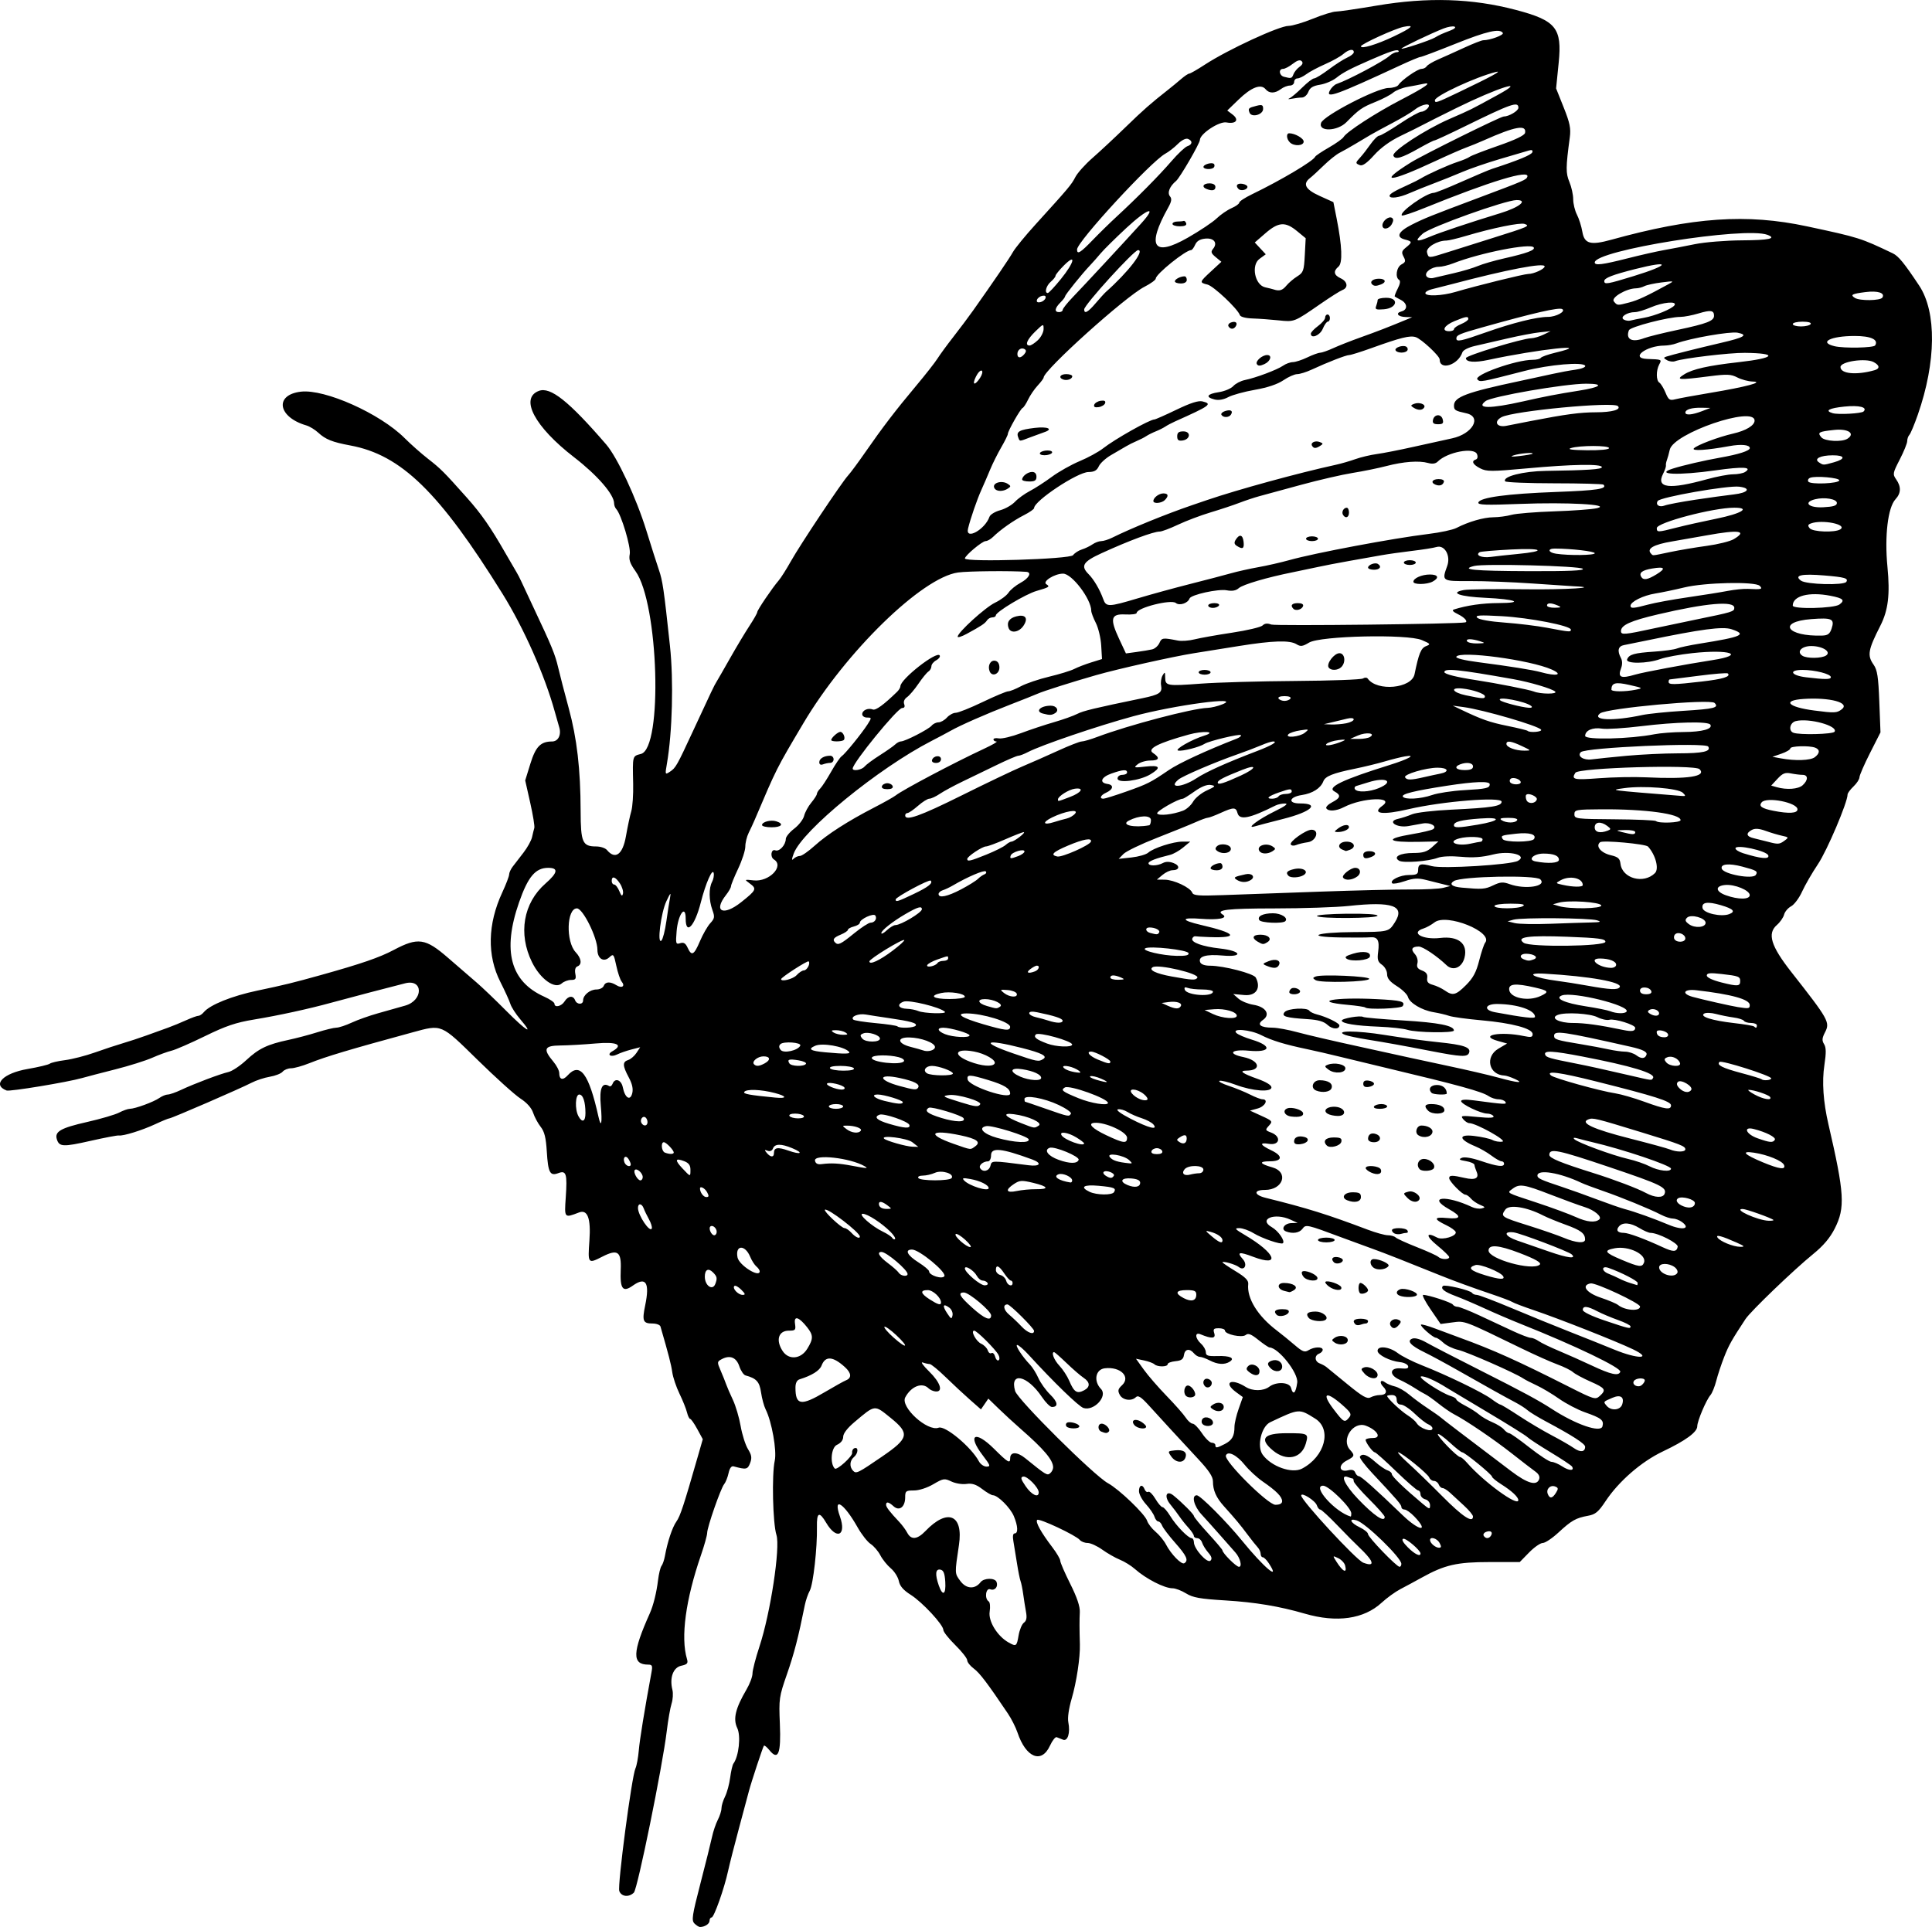 <?xml version="1.0" encoding="UTF-8"?>
<svg version="1.1" viewBox="0 0 809.79 807.84" xmlns="http://www.w3.org/2000/svg">
<path d="m291.08 806.38c-1.289-1.289-0.988-3.318 2.493-16.75 2.178-8.406 4.366-17.189 4.863-19.519 0.496-2.33 1.592-5.57 2.435-7.2 0.843-1.63 1.533-3.817 1.533-4.86 0-1.043 0.674-3.248 1.499-4.9 0.824-1.652 1.786-5.209 2.138-7.904 0.352-2.695 0.968-5.35 1.37-5.9 2.272-3.108 3.183-11.58 1.603-14.91-1.827-3.85-0.769-8.231 3.922-16.236 1.357-2.316 2.468-5.309 2.468-6.65 0-1.342 1.32-6.445 2.933-11.34 4.601-13.96 8.782-41.45 7.106-46.715-1.536-4.825-2.003-25.296-0.711-31.148 0.925-4.191-1.238-16.371-3.82-21.501-0.692-1.375-1.557-4.571-1.922-7.102-0.648-4.492-1.943-5.91-6.517-7.135-0.787-0.211-1.95-1.931-2.584-3.823-1.259-3.755-3.943-4.835-7.407-2.981-1.942 1.039-1.959 1.238-0.413 4.813 0.887 2.051 1.922 4.629 2.3 5.729 0.378 1.1 1.645 4.025 2.815 6.5 1.17 2.475 2.635 7.425 3.256 11 0.621 3.575 1.999 7.915 3.062 9.643 1.553 2.526 1.73 3.678 0.899 5.863-1.03 2.71-1.616 2.827-6.913 1.38-0.922-0.252-1.662 0.745-2.122 2.857-0.389 1.784-1.218 3.859-1.842 4.611-1.435 1.73-7.12 18.039-7.12 20.428 0 0.983-1.158 5.146-2.574 9.252-6.457 18.73-8.594 34.56-5.888 43.616 0.537 1.796 0.139 2.261-2.416 2.822-3.386 0.744-4.958 5.06-3.688 10.121 0.36 1.434 0.2 4.024-0.355 5.757-0.555 1.732-1.47 6.974-2.033 11.649-1.759 14.612-12.232 66.042-13.759 67.57-2.083 2.083-5.234 1.75-6.12-0.646-0.829-2.24 5.205-48.029 6.776-51.423 0.509-1.1 1.137-4.475 1.396-7.5 0.393-4.596 2.375-16.787 5.322-32.75 0.512-2.773 0.31-3.25-1.376-3.25-6.843 0-6.682-5.079 0.678-21.5 1.477-3.296 2.818-8.701 3.446-13.899 0.326-2.695 0.985-5.394 1.465-6 0.48-0.605 1.116-2.451 1.413-4.101 1.078-5.995 3.096-12.055 4.829-14.5 1.615-2.28 3.07-6.706 9.037-27.5l2.009-7-2.311-4.25c-1.271-2.337-2.609-4.25-2.973-4.25-0.364 0-0.966-1.238-1.337-2.75-0.371-1.512-1.786-5.037-3.144-7.833s-2.72-6.846-3.026-9c-0.466-3.279-1.511-7.327-4.946-19.167-0.199-0.688-1.7-1.25-3.335-1.25-3.996 0-4.426-1.064-3.07-7.596 1.98-9.539 0.312-12.2-5.193-8.281-4.187 2.981-5.396 1.404-5.058-6.6 0.325-7.696-1.257-8.845-7.672-5.572-6.085 3.104-6.145 3.031-5.451-6.744 0.659-9.29-0.771-13.14-4.368-11.76-6.192 2.376-6.149 2.425-5.552-6.281 0.681-9.939 0.213-11.473-3.113-10.209-3.491 1.327-4.286-0.17-4.832-9.1-0.352-5.757-0.985-8.301-2.567-10.312-1.155-1.468-2.578-4.118-3.162-5.887-0.673-2.038-2.618-4.225-5.307-5.967-2.335-1.512-10.429-8.812-17.988-16.22-15.516-15.209-14.824-14.916-27.257-11.53-26.52 7.221-36.237 10.127-43.287 12.946-2.908 1.163-6.34 2.114-7.628 2.114s-2.872 0.64-3.521 1.422c-0.649 0.782-3.067 1.737-5.372 2.123-2.306 0.386-5.767 1.525-7.692 2.531-4.479 2.342-33.502 14.924-34.426 14.924-0.384 0-3.033 1.09-5.886 2.422-5.52 2.577-13.473 5.048-15.277 4.746-0.599-0.1-5.935 0.913-11.858 2.252-11.511 2.602-13.116 2.531-14.117-0.624-1.037-3.266 1.573-4.766 12.664-7.281 5.721-1.297 11.751-3.066 13.401-3.93 1.65-0.865 3.675-1.582 4.5-1.593 2.241-0.031 9.997-2.876 12.368-4.537 1.142-0.8 2.735-1.455 3.539-1.455 0.804 0 3.291-0.862 5.527-1.917 5.551-2.617 16.449-6.734 19.902-7.52 1.56-0.355 4.935-2.602 7.5-4.995 5.194-4.844 8.831-6.587 17.664-8.468 3.3-0.703 8.732-2.138 12.07-3.189 3.339-1.052 6.939-1.922 8-1.934 1.061-0.012 3.954-0.963 6.429-2.114 2.475-1.151 7.425-2.911 11-3.911s8.729-2.456 11.453-3.235c7.579-2.167 7.633-11.215 0.056-9.37-4.057 0.988-25.186 6.539-31.009 8.146-9.392 2.593-22.132 5.369-32.5 7.081-7.535 1.244-11.776 2.682-20.5 6.951-6.05 2.96-12.35 5.704-14 6.097-1.65 0.393-5.282 1.722-8.071 2.954-2.789 1.232-9.764 3.425-15.5 4.874-5.736 1.449-12.004 3.085-13.929 3.635-6.104 1.744-30.294 5.738-31.636 5.224-6.191-2.376-1.445-7.245 8.785-9.011 4.571-0.789 8.77-1.795 9.331-2.234 0.561-0.439 3.448-1.108 6.416-1.485 2.968-0.378 8.593-1.824 12.5-3.215 3.907-1.39 9.129-3.117 11.604-3.837 2.475-0.72 6.975-2.202 10-3.293s7.075-2.553 9-3.248c1.925-0.695 5.349-2.101 7.609-3.125 2.26-1.024 4.568-1.861 5.128-1.861 0.56 0 1.584-0.682 2.276-1.515 2.567-3.094 11.807-6.814 22.487-9.055 11.182-2.346 14.923-3.262 26.5-6.491 16.953-4.728 24.667-7.382 30.593-10.526 10.226-5.425 13.307-4.975 22.861 3.336 4.268 3.712 9.624 8.343 11.903 10.29 2.279 1.947 7.871 7.295 12.427 11.883 8.456 8.516 11.895 10.573 5.853 3.5-1.843-2.158-3.703-5.048-4.132-6.423-0.429-1.375-2.312-5.513-4.183-9.197-5.63-11.079-5.35-24.282 0.795-37.512 1.586-3.415 2.884-6.811 2.884-7.547 0-0.736 0.674-2.217 1.497-3.292 0.823-1.074 2.859-3.716 4.523-5.869 1.664-2.154 3.278-5.079 3.586-6.5 0.309-1.421 0.734-3.145 0.945-3.832 0.211-0.686-0.562-5.449-1.718-10.585l-2.102-9.338 2.173-7.022c2.22-7.172 4.306-9.307 9.092-9.307 2.551 0 3.953-2.762 3.007-5.924-0.424-1.417-1.267-4.376-1.874-6.576-4.223-15.309-12.946-34.986-21.908-49.419-26.473-42.635-42.485-58.239-63.805-62.181-7.488-1.384-10.398-2.545-13.417-5.351-1.375-1.278-3.625-2.651-5-3.05-11.965-3.476-13.485-12.825-2.3-14.149 10.049-1.19 33.201 9.17 43.488 19.461 2.579 2.579 6.998 6.49 9.821 8.69 5.325 4.15 6.617 5.443 16.291 16.302 6.068 6.811 9.906 12.335 16.121 23.198 2.045 3.575 4.14 7.175 4.656 8s1.446 2.625 2.067 4c0.622 1.375 2.935 6.325 5.142 11 7.569 16.039 8.995 19.51 10.271 25 0.703 3.025 2.686 10.675 4.408 17 3.465 12.732 4.951 25.553 5.001 43.179 0.038 13.134 0.776 14.821 6.483 14.821 1.818 0 3.866 0.675 4.551 1.5 3.471 4.183 6.606 1.915 7.949-5.75 0.699-3.987 1.709-8.722 2.245-10.52 0.536-1.798 0.892-6.973 0.79-11.5-0.266-11.903-0.351-11.578 3.266-12.514 9.233-2.39 7.43-63.087-2.276-76.602-2.325-3.237-2.875-4.863-2.42-7.152 0.57-2.866-3.567-16.689-5.66-18.912-0.492-0.522-0.895-1.585-0.895-2.36 0-3.729-7.007-11.815-16.773-19.353-16.516-12.75-22.887-24.734-14.786-27.814 4.858-1.847 12.541 4.259 28.223 22.43 4.684 5.427 12.612 22.406 16.833 36.048 2.042 6.6 4.407 14.025 5.256 16.5 1.603 4.677 2.068 7.864 4.659 31.958 1.559 14.502 0.999 36.187-1.274 49.311-0.811 4.684-0.789 4.744 1.268 3.392 2.419-1.59 2.878-2.401 9.72-17.16 7.907-17.057 8.784-18.895 9.781-20.5 0.513-0.825 3.098-5.325 5.745-10s6.283-10.74 8.081-13.477c1.797-2.737 3.268-5.33 3.268-5.76 0-0.859 6.241-10.08 8.977-13.263 0.946-1.1 3.231-4.7 5.079-8 3.916-6.994 21.291-33.058 24.02-36.033 1.026-1.118 4.241-5.461 7.145-9.651 7.22-10.419 12.853-17.785 21.287-27.84 3.933-4.688 7.993-9.863 9.023-11.5s4.041-5.751 6.691-9.143c2.65-3.392 6.357-8.342 8.238-11 8.857-12.517 15.187-21.811 16.708-24.53 0.917-1.64 5.192-6.861 9.5-11.602 13.911-15.309 15.041-16.654 16.656-19.82 0.875-1.715 4.103-5.315 7.173-8s9.277-8.467 13.792-12.85c7.599-7.375 10.554-9.973 18.006-15.833 1.538-1.209 3.966-3.211 5.396-4.448 1.43-1.238 2.953-2.25 3.384-2.25 0.431 0 3.403-1.709 6.604-3.798 9.579-6.251 31.086-16.2 35.029-16.205 1.535-0.002 6.101-1.352 10.145-3 4.045-1.648 8.396-2.997 9.671-2.997s8.958-1.125 17.074-2.5c21.427-3.63 39.958-3.055 58.401 1.811 16.817 4.437 19.377 7.598 17.915 22.122l-1.085 10.776 3.18 7.968c2.619 6.562 3.069 8.793 2.552 12.645-1.687 12.562-1.705 14.9-0.145 18.633 0.871 2.084 1.583 5.331 1.583 7.216 0 1.885 0.704 4.79 1.565 6.454 0.861 1.665 1.883 4.905 2.272 7.2 0.855 5.044 3.405 5.742 12.143 3.323 34.18-9.463 56.793-11.009 82.02-5.61 21.851 4.676 22.406 4.851 35.964 11.322 2.37 1.131 4.798 4.103 11.043 13.514 7.369 11.105 7.151 32.022-0.564 54.125-1.44 4.125-3.028 7.928-3.53 8.45-0.502 0.522-0.913 1.697-0.913 2.61 0 0.913-1.404 4.382-3.12 7.709-2.955 5.729-3.034 6.173-1.5 8.363 2.141 3.057 2.047 5.778-0.289 8.304-3.202 3.462-4.628 15.441-3.375 28.351 1.125 11.592 0.325 18.196-2.992 24.713-5.15 10.116-5.547 12.411-2.818 16.29 1.556 2.212 1.997 5.067 2.398 15.548l0.492 12.838-4.392 8.662c-2.416 4.764-4.402 9.337-4.415 10.162-0.013 0.825-1.141 2.56-2.506 3.855-1.365 1.295-2.483 2.814-2.483 3.375 0 3.28-8.575 23.472-12.374 29.136-2.471 3.686-5.484 8.892-6.694 11.571-1.21 2.678-3.277 5.446-4.593 6.15-1.316 0.704-2.642 2.273-2.946 3.487-0.305 1.214-1.66 3.169-3.013 4.345-4.129 3.59-2.533 8.803 6.036 19.72 15.674 19.968 16.298 21.083 14.139 25.257-1.264 2.444-1.347 3.464-0.406 4.971 0.884 1.416 0.919 3.636 0.138 8.765-1.065 6.995-0.49 15.424 1.698 24.869 6.718 29.002 7.076 34.921 2.638 43.679-1.992 3.932-4.761 7.21-9 10.657-8.166 6.639-26.245 24.005-28.401 27.28-5.8 8.811-6.987 10.92-8.94 15.884-1.19 3.025-2.682 7.525-3.316 10-0.634 2.475-1.73 5.175-2.436 6-1.817 2.123-5.53 10.903-5.53 13.076 0 2.448-4.875 6.013-14.426 10.549-9.014 4.281-18.472 12.5-24.045 20.897-2.971 4.476-4.218 5.512-7.306 6.069-5.084 0.917-6.961 1.982-12.43 7.048-2.589 2.398-5.535 4.36-6.547 4.36s-3.598 1.8-5.746 4l-3.906 4h-12.64c-13.718 0-18.792 1.164-28.454 6.529-2.75 1.527-6.755 3.688-8.9 4.802-2.145 1.114-5.688 3.677-7.874 5.695-7.457 6.885-18.815 8.507-32.236 4.603-10.624-3.091-20.808-4.787-33.288-5.544-10.639-0.646-13.612-1.176-16.461-2.937-1.912-1.182-4.451-2.149-5.641-2.149-3.441 0-11.186-3.969-15.869-8.131-1.502-1.335-4.306-3.068-6.231-3.851-1.925-0.783-5.255-2.683-7.4-4.221s-4.902-2.797-6.128-2.797c-1.225 0-2.7-0.569-3.276-1.264-1.622-1.954-17.059-9.206-17.871-8.395-0.829 0.829 1.632 5.264 6.376 11.485 1.814 2.38 3.299 4.915 3.299 5.634 0 0.719 1.883 5.07 4.185 9.669 2.833 5.661 4.129 9.494 4.01 11.866-0.168 3.368-0.16 7.092 0.029 13.504 0.161 5.471-1.417 15.907-3.448 22.805-1.205 4.092-1.761 8.018-1.395 9.848 0.891 4.454-0.24 8.123-2.254 7.311-0.895-0.361-2.077-0.828-2.627-1.04-0.55-0.211-1.825 1.407-2.832 3.596-3.523 7.653-10.05 5-13.584-5.52-0.739-2.2-2.556-5.8-4.037-8-8.588-12.754-11.815-17.009-14.287-18.836-1.518-1.122-2.759-2.691-2.759-3.486 0-0.795-2.25-3.66-5-6.367-2.75-2.707-5-5.557-5-6.333 0-2.175-8.792-11.651-13.684-14.748-3.099-1.962-4.549-3.645-4.974-5.77-0.33-1.65-1.845-4.047-3.366-5.328s-3.498-3.742-4.392-5.471c-0.894-1.729-2.719-3.86-4.056-4.736-1.337-0.876-3.785-3.992-5.44-6.925-5.828-10.327-10.492-13.225-7.436-4.62 2.865 8.068-1.413 10.027-5.77 2.642-2.89-4.898-3.993-4.406-3.869 1.726 0.176 8.72-1.547 24.088-2.999 26.75-0.75 1.375-1.681 4.075-2.068 6-2.74 13.614-4.475 20.328-7.491 28.993-3.301 9.482-3.426 10.357-2.981 20.856 0.529 12.503-0.691 15.571-4.381 11.019-1.056-1.302-2.095-2.143-2.309-1.868-0.447 0.574-5.295 15.255-6.274 19-0.359 1.375-2.228 8.35-4.153 15.5s-3.987 15.25-4.584 18c-1.592 7.34-5.896 19.5-6.902 19.5-0.479 0-0.87 0.627-0.87 1.393 0 1.291-2.024 2.607-4.01 2.607-0.466 0-1.507-0.66-2.314-1.467zm135.86-120.77c0.393-2.328 1.395-4.73 2.225-5.337 1.084-0.792 1.333-2.068 0.883-4.517-0.345-1.877-0.872-5.213-1.172-7.413-0.3-2.2-0.801-4.675-1.114-5.5-0.313-0.825-0.99-4.2-1.504-7.5-0.514-3.3-1.191-7.463-1.506-9.25-0.362-2.057-0.164-3.25 0.538-3.25 1.537 0 1.386-3.093-0.354-7.258-1.46-3.494-6.724-8.742-8.769-8.742-0.593 0-2.615-1.171-4.492-2.603-2.54-1.937-4.227-2.484-6.594-2.136-1.75 0.257-4.583-0.201-6.297-1.018-2.93-1.397-3.381-1.329-7.588 1.136-2.622 1.537-5.987 2.621-8.135 2.621-3.368 0-3.662 0.231-3.662 2.878 0 4.032-2.449 5.931-4.848 3.76-2.064-1.868-3.152-2.088-3.152-0.638 0 0.985 1.47 2.895 5.598 7.274 1.154 1.224 2.632 3.238 3.285 4.476 1.62 3.07 4.193 2.824 7.595-0.727 9.28-9.686 15.967-6.936 14.068 5.787-1.816 12.169-1.827 11.893 0.583 15.152 2.484 3.359 6.112 3.566 8.48 0.484 1.397-1.819 6.005-1.891 6.69-0.105 0.777 2.025-0.744 3.81-2.63 3.086-1.889-0.725-2.503 3.94-0.668 5.074 0.56 0.346 0.742 2.248 0.412 4.311-0.637 3.983 3.221 10.269 7.919 12.903 3.218 1.804 3.429 1.656 4.206-2.947zm-30.735-22.508c-0.23-3.572-0.736-4.823-2.055-5.073-2.063-0.392-2.293 1.958-0.652 6.665 1.625 4.661 3.055 3.821 2.707-1.592zm167.6-6.803c-0.281-1.076-1.588-2.465-2.905-3.086-2.386-1.126-2.388-1.121-0.722 1.5 2.729 4.295 4.542 5.088 3.626 1.586zm-32.001-0.956c-0.901-1.375-2.036-2.5-2.523-2.5-0.487 0-0.885-0.643-0.885-1.429 0-0.786-0.562-2.023-1.25-2.75-0.688-0.727-2.592-3.121-4.233-5.321-3.101-4.158-5.056-6.504-9.864-11.84-3.311-3.674-4.652-6.704-4.652-10.508 0-1.955-1.754-4.593-6.25-9.397-3.438-3.674-8.628-9.284-11.535-12.467-2.907-3.183-7.095-7.765-9.306-10.182-3.018-3.298-4.306-4.109-5.165-3.25-1.849 1.849-5.575 1.327-6.795-0.951-0.922-1.723-0.757-2.435 0.931-4.007 3.786-3.527-0.655-7.907-7.218-7.119-3.896 0.468-4.79 5.368-1.583 8.671 2.92 3.009-2.916 9.364-7.327 7.978-2.006-0.63-12.501-10.804-23.013-22.31-2.069-2.265-4.22-4.118-4.78-4.118-1.052 0 2.145 4.913 5.381 8.27 1.011 1.049 2.586 3.574 3.5 5.611 0.914 2.037 3.146 5.154 4.961 6.926 3.213 3.138 3.493 5.193 0.707 5.193-0.756 0-2.652-1.901-4.212-4.224-6.099-9.082-13.578-10.735-11.21-2.478 1.044 3.639 33.128 35.507 38.915 38.652 4.656 2.531 15.543 12.982 16.414 15.757 0.381 1.213 1.971 3.282 3.534 4.597 1.563 1.315 3.519 3.697 4.346 5.294 2.134 4.119 6.533 8.627 7.71 7.9 1.867-1.154 0.998-3.095-3.825-8.548-2.651-2.997-5.112-6.237-5.469-7.2-0.356-0.963-1.082-1.75-1.612-1.75s-1.252-0.908-1.605-2.018c-0.352-1.11-1.958-3.46-3.567-5.223-1.61-1.762-2.927-4.229-2.927-5.481 0-2.601 1.491-3.047 2.386-0.714 0.33 0.86 1.009 1.31 1.509 1.002 0.5-0.309 1.838 1.012 2.973 2.937s2.493 3.498 3.016 3.498c0.524 0 1.982 1.688 3.241 3.75 2.464 4.037 7.525 9.25 8.98 9.25 0.492 0 0.906 0.787 0.921 1.75 0.043 2.769 5.635 8.962 6.933 7.678 0.777-0.768 0.519-1.722-0.908-3.369-1.096-1.263-2.261-3.143-2.589-4.178-0.328-1.035-1.242-1.881-2.03-1.881-0.788 0-1.433-0.427-1.433-0.948s-1.012-2.057-2.25-3.412-2.925-3.466-3.75-4.691-2.575-3.542-3.89-5.149c-2.726-3.333-1.651-6.158 1.396-3.667 3.752 3.067 8.495 7.85 8.514 8.584 0.011 0.431 2.702 3.708 5.98 7.283s5.969 6.756 5.98 7.07c0.043 1.209 5.762 6.93 6.927 6.93 1.46 0 0.533-3.721-1.495-6-0.734-0.825-3.51-3.975-6.169-7s-6.276-7.063-8.038-8.973c-3.201-3.469-4.316-8.043-1.954-8.01 1.464 0.02 12.479 11.079 18.908 18.983 9.154 11.253 16.418 17.388 11.25 9.5zm-40.88-44.75c-1.539-2.184-1.493-2.26 1.57-2.573 3.654-0.374 5.239 0.782 4.328 3.156-0.91 2.371-4.034 2.063-5.898-0.583zm-29.278-10.412c-1.694-0.683-1.592-3.338 0.128-3.338 1.696 0 3.848 2.441 2.947 3.342-0.733 0.733-1.249 0.732-3.075-4e-3zm-14.707-2.269c-0.316-0.512-0.196-1.165 0.267-1.452 1.18-0.729 5.19 0.429 5.19 1.499 0 1.178-4.725 1.137-5.457-0.048zm28.531-0.48c-1.662-2.003 0.349-2.966 2.885-1.382 1.122 0.701 2.041 1.616 2.041 2.034 0 1.314-3.701 0.824-4.926-0.652zm111.9 58.161c-0.05-2.598-14.914-17.046-18.726-18.202-3.543-1.075-2.624 1.047 1.25 2.885 1.925 0.913 3.5 2.19 3.5 2.837 0 1.296 11.974 13.73 13.221 13.73 0.428 0 0.768-0.562 0.755-1.25zm-12.842-1.5c-0.515-0.963-2.443-3.161-4.285-4.885-1.842-1.724-6.199-6.112-9.682-9.75-3.483-3.638-6.716-6.615-7.183-6.615s-1.103-0.787-1.414-1.75c-0.639-1.98-6.57-5.711-6.57-4.133 0 2.064 23.067 27.044 26 28.156 3.052 1.157 4.115 0.809 3.134-1.024zm20.866-2.827c0-1.344-6.116-6.551-7.25-6.173-0.784 0.261-0.075 1.578 1.928 3.582 2.878 2.878 5.322 4.068 5.322 2.591zm8-4.423c-1.036-1.935-4-2.824-4-1.2 0 1.259 2.265 3.2 3.735 3.2 1.025 0 1.087-0.464 0.265-2zm21.541-3.067c0.92-1.489-0.147-2.299-2.061-1.564-0.884 0.339-1.326 1.07-0.984 1.623 0.811 1.312 2.215 1.284 3.046-0.059zm-32.136-8.032c-1.529-1.596-3.37-2.901-4.092-2.901s-1.313-0.462-1.313-1.027c0-1.03-1.607-2.902-12.205-14.218-3.138-3.35-5.474-6.466-5.191-6.923 0.954-1.544 3.019-0.847 6.378 2.152 1.838 1.641 4.169 3.247 5.18 3.567 1.011 0.321 1.838 1.047 1.838 1.613 0 0.957 5.038 5.811 12.75 12.285 2.979 2.501 3.25 2.564 3.25 0.756 0-1.131-0.853-2.195-2-2.495-1.1-0.288-2-1.24-2-2.117 0-0.876-0.435-1.594-0.967-1.594-0.532 0-4.68-3.6-9.218-8-4.538-4.4-8.578-8-8.976-8-0.843 0-3.839-4.076-3.839-5.223 0-0.428 1.42-0.777 3.155-0.777 3.686 0 1.724-3.32-3.037-5.14-5.324-2.035-10.534 5.813-6.683 10.068 2.14 2.365 2.009 2.791-1.4 4.554-3.65 1.888-3.171 5.02 0.623 4.068 1.627-0.408 2.572-0.114 2.971 0.926 0.322 0.839 0.993 1.525 1.491 1.525 0.962 0 6.779 5.177 18.321 16.306 7.066 6.813 11.421 7.335 4.964 0.595zm-12.405 0.175c0-0.508-2.925-3.834-6.5-7.392-3.575-3.557-6.5-6.967-6.5-7.576 0-0.61-0.188-1.108-0.418-1.108-0.23 0-1.13-0.273-2-0.607-3.478-1.335-1.343 3.329 4.17 9.107 6.732 7.056 11.248 10.098 11.248 7.576zm37-0.176c0-0.605-1.688-2.647-3.75-4.538s-4.697-4.321-5.855-5.4c-1.158-1.079-2.572-1.962-3.143-1.962-0.571 0-1.297-0.675-1.613-1.5-0.317-0.825-1.217-1.5-2-1.5-0.783 0-1.674-0.65-1.978-1.444-0.614-1.599-11.658-10.555-13.018-10.556-0.472-3.5e-4 1.401 2.03 4.161 4.512 2.76 2.482 9.222 8.749 14.358 13.926 8.48 8.548 12.839 11.42 12.839 8.461zm-51-1.286c0-2.363-9.4-11.614-11.801-11.614-4.874 0 5.042 11.1 11.551 12.93 0.138 0.039 0.25-0.554 0.25-1.316zm-29-5.114c0-1.862-2.396-4.298-8.096-8.23-2.422-1.671-5.84-4.831-7.595-7.022-3.285-4.102-7.088-5.994-7.878-3.921-0.865 2.271 17.601 20.672 20.745 20.672 1.844 0 2.824-0.521 2.824-1.5zm99-0.429c0-1.332-2.73-3.876-7.16-6.672-2.112-1.333-3.842-2.756-3.844-3.162-4e-3 -0.887-11.436-10.237-12.516-10.237-0.416 0-2.754-1.841-5.195-4.091s-4.684-3.845-4.985-3.544c-0.62 0.62 8.113 9.634 9.332 9.634 0.435 0 1.708 1.056 2.829 2.347 6.944 7.999 21.538 18.653 21.538 15.724zm15.782-3.094c1.059-1.696 1.006-2.121-0.327-2.633-2.04-0.783-3.899 1.058-3.12 3.088 0.813 2.119 1.931 1.971 3.446-0.455zm-216.81-0.227c-0.052-2.045-4.873-6.918-6.502-6.571-1.215 0.259-1.012 1.048 1.049 4.071 2.482 3.642 5.517 5.033 5.453 2.5zm209.74-5.425c0.419-1.093-0.127-2.222-1.572-3.25-1.218-0.867-5.684-4.306-9.924-7.644-7.54-5.935-19.225-13.858-24.209-16.414-1.375-0.705-4.3-2.718-6.5-4.473s-4.675-3.501-5.5-3.879c-0.825-0.378-2.85-1.568-4.5-2.645s-4.497-2.638-6.327-3.47c-4.545-2.067-4.071-5.195 0.716-4.722 2.421 0.239 3.211-0.034 2.893-1-0.24-0.731-1.752-1.464-3.36-1.63-4.224-0.436-9.423-3.054-9.423-4.745 0-2.288 4.925-1.748 8.428 0.924 1.714 1.307 6.256 3.61 10.094 5.117 10.413 4.089 25.55 11.42 29.161 14.123 1.751 1.31 3.462 2.382 3.803 2.382 0.341 0 3.858 2.132 7.817 4.739s10.122 6.27 13.697 8.141 7.734 4.267 9.243 5.324c2.769 1.941 4.757 1.71 4.757-0.552 0-1.235-5.346-4.679-16.5-10.631-3.3-1.761-6.734-3.857-7.631-4.658-0.897-0.801-3.147-2.255-5-3.23-4.505-2.371-12.353-6.743-23.917-13.325-5.251-2.989-11.628-6.441-14.169-7.671-5.916-2.864-7.7-4.848-5.216-5.801 1.102-0.423 3.359 0.205 5.863 1.631 2.239 1.275 12.396 6.522 22.571 11.659 17.716 8.944 24.536 12.622 30 16.178 10.123 6.589 20.515 10.16 21.261 7.306 0.673-2.575-0.429-3.46-7.316-5.875-3.055-1.071-7.939-3.624-10.853-5.672-2.914-2.048-7.164-4.582-9.445-5.632s-4.822-2.362-5.647-2.917c-3.377-2.273-23.535-11.125-27.223-11.954-2.182-0.49-4.966-1.83-6.187-2.976s-2.64-2.099-3.155-2.116c-1.232-0.042-6.791-4.946-6.236-5.501 0.237-0.237 2.876 0.494 5.865 1.624 2.989 1.13 7.685 2.874 10.435 3.876 14.135 5.149 24.055 9.613 45.866 20.639 10.339 5.226 10.958 5.41 12.75 3.788 2.843-2.572 2.388-3.283-3.866-6.037-3.163-1.393-6.472-3.179-7.354-3.968-0.882-0.79-3.807-2.239-6.5-3.22-2.693-0.981-9.396-3.973-14.896-6.648-24.616-11.974-23.831-11.679-29.156-10.972l-4.927 0.654-4.187-6.101c-2.303-3.356-3.703-6.101-3.112-6.101 2.196 0 11.866 3.164 12.423 4.066 0.318 0.514 1.209 0.934 1.98 0.934 0.772 0 4.907 1.635 9.191 3.632s10.552 4.923 13.931 6.5c3.379 1.577 6.766 2.868 7.527 2.868 0.761 0 2.273 0.622 3.359 1.383 1.086 0.761 4.899 2.604 8.473 4.096s9.758 4.25 13.742 6.128c8.053 3.796 11.315 4.514 11.981 2.636 0.572-1.612-18.948-10.998-41.726-20.065-4.125-1.642-10.875-4.537-15-6.433s-9.652-4.256-12.283-5.244c-4.785-1.798-6.439-3.112-5.323-4.228 0.76-0.76 11.53 1.796 12.211 2.898 0.282 0.456 1.163 0.829 1.959 0.829 0.796 0 7.407 2.509 14.691 5.574s18.195 7.515 24.245 9.887c6.05 2.372 14.477 5.744 18.727 7.494 9.914 4.082 16.344 3.949 7.773-0.161-6.971-3.343-31.02-12.832-41.5-16.374-4.4-1.487-8.45-3.027-9-3.421-0.55-0.394-4.6-1.926-9-3.405-7.219-2.426-15.601-5.488-21-7.672-13.821-5.59-23.909-9.56-28-11.017-2.75-0.98-8.825-3.209-13.5-4.954-14.769-5.512-15.068-5.579-16.475-3.655-1.26 1.723-4.103 2.186-6.88 1.12-2.341-0.898-0.754-3.407 2.212-3.498l2.643-0.081-3-1.374c-6.684-3.06-13.703-0.209-7.811 3.172 2.724 1.563 5.611 5.731 4.641 6.701-0.732 0.732-8.716-1.992-12.376-4.224-1.899-1.158-4.579-2.099-5.954-2.092-2.126 0.011-1.776 0.44 2.345 2.866 13.018 7.665 15.285 13.624 3.475 9.137-5.86-2.227-6.984-1.967-4.304 0.994 2.125 2.349 0.651 5.152-1.724 3.278-1.357-1.071-6.792-2.62-6.792-1.937 0 0.218 2.477 1.898 5.504 3.733 4.067 2.465 5.446 3.868 5.282 5.372-0.649 5.944 3.948 13.394 12.057 19.536 1.815 1.375 5.104 4.048 7.31 5.94 3.419 2.933 4.29 3.264 5.915 2.25 2.342-1.463 5.932-1.558 5.932-0.158 0 0.567-0.675 1.29-1.5 1.607-2.046 0.785-1.893 3.274 0.25 4.093 0.963 0.367 2.2 1.034 2.75 1.482 0.55 0.447 4.548 3.716 8.884 7.264 6.361 5.204 8.232 6.264 9.684 5.487 0.99-0.53 2.703-0.963 3.807-0.963 2.784 0 3.452-1.53 1.515-3.467-1.836-1.836-1.131-3.364 0.836-1.813 0.701 0.553 2.503 1.298 4.006 1.657 1.502 0.359 4.202 1.896 6 3.417s5.293 4.101 7.768 5.736 5.007 3.421 5.627 3.971c1.006 0.893 9.262 7.19 29.373 22.405 6.795 5.141 10.617 6.258 11.705 3.421zm-73.17-44.31c-1.58-1.746-1.608-2.05-0.233-2.577 2.03-0.779 5.714 1.214 5.714 3.091 0 2.117-3.387 1.799-5.481-0.514zm-12.519-13.015c-1.333-0.894-1.333-1.117 0-2.011 2.104-1.411 5.5-0.79 5.5 1.006 0 1.795-3.396 2.416-5.5 1.006zm23.446-7.093c-0.972-1.572 1.129-3.29 3.099-2.534 1.364 0.523 1.448 0.924 0.445 2.133-1.463 1.763-2.621 1.894-3.544 0.401zm-14.748-0.548c-1.464-1.464-0.587-2.364 2.302-2.364 1.65 0 3 0.45 3 1s-0.413 1-0.918 1c-0.505 0-1.541 0.239-2.302 0.531-0.761 0.292-1.698 0.217-2.082-0.167zm-19.567-2.706c-1.451-1.748-0.454-2.658 2.913-2.658 2.748 0 5.485 2.137 4.28 3.342-1.165 1.165-6.044 0.701-7.194-0.684zm-13.422-1.282c-1.486-1.486-0.596-2.376 2.374-2.376 2.02 0 2.941 0.431 2.672 1.25-0.467 1.418-3.972 2.2-5.046 1.125zm51.541-8.038c-1.687-0.681-1.578-1.998 0.222-2.688 1.929-0.74 7.688 1.283 6.968 2.448-0.587 0.949-5.062 1.099-7.19 0.24zm-16.652-1.073c-0.885-0.885-0.725-4.264 0.202-4.264 0.982 0 3.2 2.144 3.2 3.093 0 0.972-2.679 1.895-3.402 1.171zm-31.763-0.937c-3.023-0.8-3.064-3.329-0.054-3.312 3.913 0.022 6.227 1.651 4.219 2.969-0.825 0.542-1.725 0.939-2 0.884-0.275-0.055-1.249-0.299-2.165-0.542zm18.738-1.849c-1.06-0.802-1.712-1.673-1.45-1.935 0.827-0.827 6.228 1.01 6.645 2.261 0.552 1.656-2.858 1.442-5.195-0.326zm-10.593-4.003c-0.696-0.838-0.967-1.822-0.603-2.186 0.941-0.941 5.878 0.965 6.375 2.46 0.601 1.811-4.232 1.581-5.772-0.274zm29.662-3.656c-2.022-1.132-2.168-3.82-0.207-3.82 2.515 0 6.706 1.964 6.141 2.877-0.876 1.417-4.154 1.938-5.934 0.942zm-16.941-2.452c-1.412-1.412-0.643-2.499 1.549-2.187 1.238 0.176 2.218 0.77 2.179 1.32-0.087 1.218-2.756 1.839-3.728 0.868zm-6.701-9.368c0-0.55 1.575-1 3.5-1s3.5 0.45 3.5 1-1.575 1-3.5 1-3.5-0.45-3.5-1zm-111 95.342c0-3.073-3.805-7.593-13.584-16.137-2.704-2.362-6.864-6.187-9.245-8.5l-4.329-4.205-1.549 2.259-1.549 2.259-4.622-4.064c-2.542-2.235-7.138-6.514-10.213-9.509-3.075-2.995-6.076-5.445-6.668-5.445-0.593 0-1.902-0.294-2.909-0.652-1.008-0.359 0.209 1.341 2.704 3.778 4.699 4.59 6.014 8.618 2.734 8.376-0.991-0.073-2.334-0.666-2.986-1.317-2.667-2.667-7.27-0.883-9.768 3.785-2.162 4.04 9.326 14.483 13.995 12.72 2.716-1.025 13.686 8.138 16.875 14.097 0.651 1.217 2.089 2.213 3.195 2.213 1.791 0 1.619-0.513-1.572-4.691-6.638-8.693-3.291-10.721 4.666-2.827 5.928 5.881 6.824 6.405 6.824 3.987 0-2.726 2.905-2.744 6.243-0.038 8.821 7.15 9.245 7.407 10.507 6.361 0.688-0.57 1.25-1.672 1.25-2.449zm-71.62-4.603c11.165-7.646 11.597-9.635 3.515-16.167-6.904-5.58-6.372-5.642-15.146 1.743-2.995 2.521-4.75 4.804-4.75 6.181 0 1.385-0.958 2.62-2.622 3.378-2.412 1.099-3.019 7.818-0.898 9.94 0.858 0.858 7.53-5.177 7.284-6.589-0.145-0.834 0.298-1.714 0.986-1.954 1.753-0.613 1.563 2.225-0.25 3.73-1.8 1.494-1.945 4.155-0.316 5.784 1.291 1.291 1.989 0.945 12.196-6.045zm175.94 5.109c9.645-5.087 12.635-16.527 5.485-20.986-6.789-4.234-6.531-4.255-18.801 1.528-3.753 1.769-5.706 10.116-3.183 13.61 3.587 4.97 12.305 8.06 16.499 5.848zm-12.237-7.641c-5.793-4.836-3.877-7.207 5.822-7.207 9.002 0 9.212 0.114 8.011 4.325-1.799 6.313-8.141 7.634-13.833 2.882zm125.41 6.774c-0.299-0.484-4.352-3.18-9.005-5.991s-9.028-5.678-9.722-6.37c-0.693-0.693-8.236-5.405-16.761-10.471-8.525-5.066-16.175-9.643-17-10.169-4.633-2.958-9.349-5.058-10.751-4.787-1.687 0.326 8.427 7.003 12.501 8.253 1.238 0.38 2.25 1.008 2.25 1.395 0 0.388 1.688 1.572 3.75 2.631 2.062 1.059 4.656 2.715 5.764 3.68 1.107 0.965 3.618 2.425 5.58 3.244 1.961 0.819 4.148 2.191 4.859 3.048 0.711 0.857 1.7 1.558 2.197 1.558s4.328 2.7 8.513 6 8.336 6.003 9.224 6.007c0.888 4e-3 2.936 0.878 4.552 1.943 2.816 1.857 5.19 1.875 4.051 0.032zm-145.56-9.444c3.087-1.597 4.072-3.345 4.072-7.235 0-1.394 0.787-4.766 1.75-7.493l1.75-4.959-2.75-2.009c-5.676-4.146-2.187-6.115 3.965-2.238 2.878 1.814 7.394 1.781 9.844-0.072 2.989-2.261 8.512-1.978 9.151 0.468 0.853 3.26 1.987 2.293 2.591-2.208 0.534-3.981-7.774-14.533-11.61-14.747-0.445-0.025-2.57-1.46-4.723-3.19-3.005-2.415-4.226-2.886-5.258-2.03-1.542 1.28-8.711-0.26-8.711-1.872 0-0.524-1.155-0.953-2.567-0.953-2.167 0-2.462 0.333-1.889 2.138 0.706 2.225-1.125 2.346-5.794 0.384-2.461-1.034-2.29 1.68 0.25 3.978 1.1 0.995 2 2.596 2 3.556 0 1.445 0.847 1.72 4.915 1.595 5.26-0.162 7.451 0.873 5.056 2.388-2.135 1.351-5.068 1.159-8.335-0.545-1.575-0.822-3.433-1.494-4.128-1.494-0.695 0-1.823-0.675-2.508-1.5-1.818-2.191-3.814-1.833-4.18 0.75-0.245 1.724-1.079 2.323-3.57 2.563-1.788 0.172-3.25 0.735-3.25 1.25 0 1.194-4.293 1.226-5.55 0.042-0.522-0.492-2.476-1.217-4.341-1.611l-3.392-0.716 3.265 4.546c1.796 2.5 6.106 7.472 9.577 11.048 3.472 3.576 7.068 7.655 7.992 9.064 0.924 1.409 2.243 2.563 2.931 2.563 0.689 0 2.443 1.8 3.899 4s3.316 4 4.133 4c0.817 0 1.486 0.45 1.486 1 0 1.335 0.585 1.266 3.929-0.463zm-9.482-8.624c-0.37-0.598-0.246-1.513 0.274-2.033 1.255-1.255 4.28-0.035 4.28 1.727 0 1.641-3.58 1.882-4.554 0.306zm4.554-5.914c-1.333-0.888-1.333-1.11 0-1.998 2.033-1.353 4.5-0.806 4.5 0.999s-2.467 2.352-4.5 0.999zm-11.34-5.66c-1.244-1.244-0.675-4.333 0.798-4.333 1.63 0 3.822 3.38 2.833 4.369-0.826 0.826-2.789 0.807-3.631-0.035zm8.021-3.979c-1.374-1.374-0.661-3.496 1.062-3.164 0.963 0.185 1.75 0.968 1.75 1.74 0 1.579-1.764 2.472-2.812 1.424zm18.772-5.773c-1.593-1.176-1.72-1.688-0.682-2.741 1.485-1.505 4.723-7e-3 4.723 2.186 0 1.942-1.821 2.193-4.04 0.555zm8.74-1.781c-1.595-1.595-1.513-2.466 0.3-3.162 2.275-0.873 4.5 0.348 4.5 2.469 0 2.153-2.919 2.574-4.8 0.693zm67.8 25.169c0-0.567-0.787-1.333-1.75-1.703-0.962-0.369-3.528-2.38-5.701-4.469-2.174-2.088-4.761-3.797-5.75-3.797-1.132 0-1.799-0.741-1.799-2 0-1.333-0.667-2-2-2-1.1 0-2 0.177-2 0.394 0 0.882 5.699 6.267 8.5 8.031 1.65 1.039 3.376 2.522 3.835 3.296 1.373 2.312 6.665 4.096 6.665 2.247zm-34.957-4.521c1.09-1.313 0.792-2.006-1.934-4.495-7.482-6.833-10.079-6.253-4.537 1.013 4.224 5.539 4.597 5.739 6.471 3.481zm114.49-5.548c0.981-3.091-0.713-4.217-4.13-2.745-3.92 1.689-3.853 1.597-2.422 3.321 1.881 2.266 5.758 1.925 6.552-0.576zm-334.21-5.149c3.946-2.337 7.962-4.573 8.925-4.968 2.384-0.978 2.197-3.026-0.5-5.483-5.043-4.593-8.222-4.817-9.792-0.689-0.815 2.143-4.092 4.202-9.208 5.785-1.149 0.356-1.75 1.555-1.75 3.491 0 7.437 2.323 7.788 12.326 1.863zm108.74-0.785c2.568-1.375 2.446-3.397-0.316-5.218-1.238-0.816-4.42-3.568-7.071-6.115s-5.014-4.632-5.25-4.632c-1.334 0-0.064 3.285 2.204 5.699 1.448 1.541 3.299 4.377 4.112 6.301 2.047 4.841 3.261 5.603 6.321 3.965zm234.93-4.087c0-1.272-3.757-1.079-4.569 0.234-0.98 1.586 1.734 2.997 3.286 1.709 0.706-0.586 1.284-1.46 1.284-1.943zm-270.92-10.76c-1.243-2.323-9.061-10.117-10.148-10.117-1.627 0 0.782 4.507 2.935 5.491 1.193 0.545 2.422 1.789 2.731 2.764 0.31 0.975 1.011 1.497 1.558 1.158 0.547-0.338 1.241 0.325 1.542 1.474 0.301 1.149 0.946 1.842 1.435 1.54 0.513-0.317 0.49-1.295-0.054-2.311zm-80.144-2.485c2.608-4.219 2.608-5.693 4e-3 -9.003-3.478-4.421-5.643-5.083-5.127-1.566 0.395 2.694 0.182 2.938-2.575 2.938-4.367 0-5.584 3.989-2.606 8.535 2.541 3.878 7.624 3.432 10.303-0.903zm37.258-5.808c-2.371-2.212-4.573-3.76-4.893-3.441-0.32 0.32 1.398 2.344 3.818 4.499 5.739 5.112 6.688 4.177 1.075-1.059zm57.824-1.734c0-1.077-10.057-11.089-11.138-11.089-2.053 0-1.698 2.282 0.664 4.265 1.464 1.229 3.819 3.473 5.234 4.985 2.517 2.692 5.241 3.648 5.241 1.839zm250-1.892c0-0.441-2.362-1.64-5.25-2.663s-6.818-2.687-8.735-3.697c-4.125-2.174-6.015-2.333-6.015-0.506 0 0.788 3.773 2.6 9.25 4.442 10.287 3.46 10.75 3.564 10.75 2.424zm-285.57-7.871c-2.594-1.897-2.981-0.808-0.852 2.392 1.652 2.482 1.893 2.573 2.244 0.847 0.218-1.073-0.402-2.515-1.393-3.24zm17.568 3.267c0-1.797-9.255-9.593-11.389-9.593-2.714 0-1.832 1.616 3.497 6.407 5.172 4.65 7.892 5.748 7.892 3.186zm272-3.701c0-1.402-18.618-10.113-20.742-9.704-4.06 0.782-1.824 3.931 4.242 5.974 3.3 1.112 6.565 2.487 7.256 3.057 2.828 2.331 9.244 2.799 9.244 0.673zm-293-1.67c0-2.066-3.359-5.223-5.557-5.223-3.354 0-3.061 1.408 0.807 3.885 3.474 2.224 4.75 2.584 4.75 1.338zm107-3.329c0-1.542-0.742-1.893-4-1.893-4.641 0-5.153 1.332-1.29 3.356 3.239 1.697 5.29 1.13 5.29-1.463zm-190.75-2.087c-1.207-1.207-2.496-1.893-2.865-1.524-0.973 0.973 1.581 3.719 3.459 3.719 1.286 0 1.169-0.431-0.595-2.194zm-10.857-2.387c0.91-2.371 0.759-3.123-0.974-4.856-1.95-1.95-3.419-1.178-3.419 1.797 0 3.78 3.248 6.042 4.393 3.059zm114.11-0.418c-0.34-0.55-1.251-1-2.024-1-0.773 0-1.882-0.89-2.464-1.977-1.221-2.281-5.012-4.632-5.012-3.109 0 1.643 6.376 7.076 8.309 7.081 0.995 3e-3 1.531-0.445 1.191-0.995zm10.5 0c0-0.55-0.338-1.001-0.75-1.003-0.412-2e-3 -1.65-1.35-2.75-2.997-2.215-3.316-3.5-3.833-3.5-1.406 0 0.876 0.858 1.818 1.908 2.092 1.049 0.274 2.132 1.357 2.406 2.406 0.513 1.962 2.686 2.696 2.686 0.908zm262-0.014c0-0.876-6.914-4.439-12.218-6.297-2.959-1.037-3.043 1.244-0.088 2.414 1.544 0.612 3.692 1.579 4.775 2.149 1.083 0.571 3.108 1.383 4.5 1.806 1.392 0.423 2.644 0.808 2.781 0.855 0.138 0.047 0.25-0.37 0.25-0.928zm-56.411-2.842c-1.094-1.77-9.733-5.234-11.586-4.646-3.461 1.099-2.213 2.366 4.247 4.314 5.957 1.796 8.31 1.903 7.339 0.332zm-234.19 0.014c1.016-1.643-10.528-11.158-13.537-11.158-3.218 0-2.039 2.388 2.637 5.342 2.474 1.563 4.498 3.265 4.498 3.782 0 1.687 5.53 3.445 6.402 2.034zm-15.417-0.908c-0.036-1.775-8.865-9.25-10.926-9.25-2.104 0-0.983 1.954 2.691 4.693 2.062 1.537 4.11 3.36 4.55 4.051 0.861 1.352 3.71 1.743 3.685 0.506zm322.61-0.402c0.391-0.633-0.118-1.758-1.132-2.5-2.465-1.802-6.462-1.739-6.462 0.102 0 2.819 6.136 4.756 7.594 2.398zm-384.59-0.726c0-0.483-0.627-1.398-1.392-2.033-0.766-0.636-1.932-2.458-2.592-4.051-2.165-5.226-6.351-5.029-5.315 0.251 0.648 3.305 9.299 8.731 9.299 5.833zm326.93-2.78c0.917-0.796-1.694-2.312-8.433-4.897-8.775-3.366-13-3.705-13-1.044 0 3.558 18.325 8.637 21.433 5.94zm43.71-0.855c1.296-3.377-6.332-7.143-12.228-6.037-4.833 0.907-4.29 1.83 2.835 4.822 7.337 3.081 8.614 3.246 9.393 1.216zm-81.643-2.31c0-0.453-2.311-2.703-5.135-5-4.758-3.87-4.698-5.763 0.102-3.194 2.233 1.195 8.307-0.642 7.756-2.346-0.202-0.625-1.988-1.911-3.969-2.858-5.365-2.565-5.275-3.535 0.279-3.001 6.02 0.578 6.341-0.636 0.966-3.657-9.482-5.329-1.388-6.104 9.619-0.921 1.165 0.549 2.965 0.799 4 0.556 1.638-0.384 1.552-0.578-0.66-1.494-1.398-0.579-3.14-1.775-3.872-2.657-0.732-0.882-1.761-1.604-2.286-1.604-1.308 0-6.801-5.591-6.801-6.923 0-1.3 1.249-1.319 6.499-0.102 4.471 1.036 6.187 0.119 4.97-2.658-0.438-0.999-0.835-2.267-0.883-2.817s-1.661-1.26-3.586-1.579c-2.779-0.46-3.131-0.742-1.711-1.372 1.108-0.491 4.18 0.015 8.07 1.329 6.899 2.33 9.641 2.649 9.641 1.122 0-0.55-0.48-1-1.067-1-0.587 0-2.499-1.081-4.25-2.402s-4.758-3.051-6.683-3.845c-7.029-2.899-7.363-5.18-0.645-4.395 3.22 0.376 6.731 1.153 7.802 1.726 1.071 0.573 2.936 0.873 4.145 0.666 2.176-0.372-11.058-7.75-13.901-7.75-0.636 0-1.773-0.744-2.528-1.654-1.264-1.523-0.79-1.596 5.98-0.929 5.138 0.506 7.153 0.402 6.691-0.346-0.364-0.589-1.54-1.071-2.614-1.071-2.644 0-10.93-3.97-10.93-5.237 0-0.649 1.901-0.765 5.25-0.32 13.121 1.743 14.011 1.788 13.318 0.668-0.378-0.611-1.685-1.111-2.905-1.111s-3.106-0.612-4.191-1.36c-2.664-1.837-12.754-4.62-41.973-11.575-7.15-1.702-16.375-3.929-20.5-4.949s-10.2-2.421-13.5-3.114c-9.47-1.987-14.863-3.636-19.303-5.9-4.552-2.322-12.505-3.008-10.393-0.896 0.662 0.662 3.562 1.915 6.443 2.783 8.806 2.654 8.017 5.51-1.283 4.646-7.427-0.69-9.038 1.282-2.191 2.684 6.781 1.388 7.761 5.626 1.311 5.667-3.406 0.022-1.852 1.173 4.742 3.511 3.474 1.232 5.675 2.593 5.675 3.508 0 2.142-7.864 1.58-14.937-1.067-3.077-1.151-6.15-1.908-6.829-1.681-0.679 0.227 1.059 1.175 3.862 2.107 2.803 0.932 6.835 2.581 8.961 3.665s4.446 1.971 5.154 1.971c2.673 0 1.153 2.98-1.961 3.847l-3.25 0.904 4.83 2.207c4.642 2.12 4.763 2.28 3.118 4.099-1.633 1.804-1.59 1.939 0.92 2.893 4.361 1.658 3.644 5.476-0.89 4.74-4.225-0.686-3.807 0.451 1.006 2.735 4.951 2.349 4.635 4.575-0.651 4.575-4.76 0-4.354 1.028 0.999 2.528 7.043 1.974 4.612 9.472-3.07 9.472-4.861 0-4.662 2.085 0.317 3.317 17.385 4.303 25.808 6.93 42.682 13.314 3.443 1.303 7.291 2.369 8.55 2.369s2.717 0.416 3.24 0.925c0.522 0.509 4.55 2.342 8.95 4.075s8.428 3.566 8.95 4.075c1.177 1.147 4.55 1.222 4.55 0.102zm-22.75-9.839c-0.688-0.277-1.25-0.917-1.25-1.421 0-1.244 5.725-1.17 6.5 0.083 0.34 0.55 0.178 1-0.359 1-0.537 0-1.577 0.189-2.309 0.421-0.732 0.231-1.894 0.194-2.582-0.083zm-20-14c-2.746-1.108-1.243-3.338 2.25-3.338 2.833 0 3.5 0.381 3.5 2 0 1.977-2.642 2.592-5.75 1.338zm25.321-0.909c-1.996-1.996-1.98-2.088 0.446-2.723 2.172-0.568 5.367 1.864 4.433 3.375-0.866 1.401-3.128 1.099-4.879-0.652zm-15.321-10.719c-1.238-0.558-2.25-1.396-2.25-1.862 0-1.447 5.755-0.929 6.33 0.57 0.728 1.898-1.307 2.543-4.08 1.292zm20.41-1.37c-1.653-1.653-0.595-4.333 1.711-4.333 2.664 0 5.137 2.358 4.149 3.956-0.715 1.158-4.816 1.421-5.86 0.377zm-38.954-9.954c-1.84-1.84-0.537-3.379 2.861-3.379 2.863 0 3.507 0.348 3.241 1.75-0.338 1.781-4.767 2.964-6.102 1.629zm-13.713-1.73c0-1.743 1.775-2.512 4.291-1.86 2.582 0.67 1.52 2.655-1.618 3.026-1.838 0.218-2.673-0.147-2.673-1.167zm31-1.091c0-1.893 1.432-2.714 3.41-1.955 2.536 0.973 1.887 3.396-0.91 3.396-1.51 0-2.5-0.571-2.5-1.441zm21.104-1.473c-1.69-1.07-0.743-4.086 1.283-4.086 2.479 0 4.613 1.157 4.613 2.5 0 2.141-3.522 3.088-5.896 1.586zm-53.354-7.872c-2.79-0.352-3.786-2.636-1.5-3.439 1.81-0.636 6.039 0.593 6.468 1.88 0.466 1.399-1.456 2.002-4.968 1.559zm15.258-1.188c-2.226-1.407 0.112-3.256 3.611-2.854 4.01 0.46 4.632 3.834 0.704 3.813-1.553-8e-3 -3.495-0.44-4.315-0.958zm42.192-1.226c-1.849-1.849-1.435-2.8 1.218-2.8 3.452 0 5.582 0.995 5.582 2.607 0 1.736-5.112 1.881-6.8 0.193zm-22.7-1.8c0.34-0.55 1.716-1 3.059-1s2.441 0.45 2.441 1-1.377 1-3.059 1c-1.785 0-2.802-0.417-2.441-1zm24.16-5.67c-1.631-1.631-0.494-3.333 2.226-3.333 2.449 0 4.107 1.446 4.107 3.582 0 0.691-5.614 0.471-6.333-0.248zm-48.417-0.996c-2.557-1.032-1.41-4.339 1.5-4.322 3.653 0.02 5.683 1.414 4.927 3.384-0.589 1.534-3.792 2.002-6.427 0.939zm19.75-2.838c0-1.128 0.702-1.539 2.25-1.32 1.238 0.176 2.25 0.77 2.25 1.32 0 0.55-1.012 1.144-2.25 1.32-1.548 0.22-2.25-0.192-2.25-1.32zm-14.501-5.886c-1.792-1.319-1.827-1.538-0.334-2.117 2.769-1.074 7.335-0.138 7.335 1.503 0 2.043-4.52 2.439-7.001 0.614zm101.84 77.393c-1.346-1.234-21.597-8.906-24.337-9.22-4.551-0.522-3.584 1.684 1.5 3.425 2.75 0.942 8.814 3.043 13.476 4.669 7.678 2.679 11.565 3.146 9.361 1.126zm44.457-3.188c0.285-1.466-8.245-5.819-11.403-5.819-0.738 0-2.816-0.898-4.617-1.996-3.802-2.318-7.061-2.568-8.643-0.662-1.332 1.605-0.5 2.658 2.1 2.658 1.901 0 8.77 2.539 16.269 6.015 4.47 2.072 5.862 2.028 6.294-0.196zm-298.64-2.919c-1.84-1.673-3.64-2.747-4-2.386-0.801 0.804 4.49 5.498 6.151 5.457 0.657-0.016-0.311-1.398-2.151-3.071zm323.34 1.175c-6.207-2.765-8.862-3.476-8.044-2.154 0.997 1.612 6.593 3.914 9.549 3.927 2.096 9e-3 1.854-0.277-1.504-1.773zm-215.5-0.952c0-1.269-2.123-2.776-5-3.55-2.423-0.651-2.408-0.594 0.5 1.873 3.128 2.653 4.5 3.165 4.5 1.677zm151.98-0.372c-0.031-2.529-1.78-3.854-8.131-6.158-3.573-1.296-7.827-3.044-9.453-3.885-6.945-3.592-14.275-4.724-15.867-2.451-2.034 2.905-1.805 3.063 9.682 6.672 5.657 1.778 12.31 4.081 14.785 5.119 5.226 2.192 9.007 2.487 8.985 0.703zm-291.2-3.242c-3.652-3.652-9.6-7.509-11.576-7.506-2.152 3e-3 3.84 5.305 8.502 7.524 1.764 0.84 3.497 1.995 3.85 2.566 0.353 0.572 0.891 0.792 1.194 0.488 0.303-0.303-0.583-1.686-1.97-3.073zm-12.781 2.043c0-1.738-13.663-12.222-14.646-11.238-0.62 0.62 6.929 7.687 8.212 7.687 0.618 0 1.939 0.9 2.934 2 1.656 1.83 3.5 2.647 3.5 1.552zm-60-1.992c0-1.593-1.814-3.078-2.69-2.202-0.823 0.823 0.462 3.643 1.659 3.643 0.567 0 1.031-0.648 1.031-1.441zm-28.404-5.274c-0.851-1.532-1.835-3.573-2.188-4.535-0.797-2.174-2.408-2.297-2.408-0.184 0 3.092 5.105 10.62 5.796 8.546 0.191-0.573-0.349-2.295-1.2-3.827zm432.96 1.147c-1.068-0.788-2.777-1.433-3.8-1.433s-3.253-0.721-4.958-1.603c-4.661-2.41-16.42-7.232-24.301-9.964-3.85-1.335-7.9-2.855-9-3.378-9.045-4.302-18.5-5.868-18.5-3.064 0 1.146 1.426 1.799 10.5 4.806 3.3 1.094 9.825 3.432 14.5 5.197s9.85 3.565 11.5 4.002c4.347 1.15 12.179 3.947 18.495 6.604 5.844 2.459 9.451 1.702 5.564-1.166zm-34.594-1.105c1.205-1.099-2.049-3.847-6.036-5.099-2.436-0.765-8.972-3.154-14.525-5.309-11.043-4.287-12.952-4.576-15.831-2.398-2.418 1.83-3.11 1.435 10.233 5.837 6.218 2.051 13.643 4.793 16.5 6.093 4.503 2.049 8.022 2.368 9.659 0.876zm72.95 0.25c-0.807-0.798-11.435-4.587-12.867-4.588-4.269-1e-3 6.307 4.796 10.867 4.929 1.329 0.039 2.229-0.115 2-0.341zm-371.36-6.12c-2.17-1.641-3.559-1.889-3.559-0.635 0 1.4 1.23 2.168 3.417 2.135 2.047-0.031 2.049-0.058 0.142-1.5zm338.44-0.996c0-1.464-5.367-2.982-6.992-1.978-1.39 0.859-0.3 2.461 2.344 3.444 2.598 0.966 4.648 0.319 4.648-1.466zm-414-4.473c-0.922-1.722-3-2.818-3-1.582 0 1.614 1.452 3.582 2.642 3.582 1.118 0 1.196-0.434 0.358-2zm401.3 0.659c1.038-2.704-1.395-3.881-23.259-11.257-21.645-7.302-25.042-7.99-25.042-5.074 0 1.337 4.798 3.309 18.5 7.607 8.644 2.711 18.529 6.464 22 8.352 3.679 2.001 7.112 2.165 7.801 0.371zm-230.76-0.726c1.031-1.668 0.056-2.069-6.462-2.66-6.313-0.572-7.967 0.51-3.829 2.506 2.94 1.418 9.45 1.515 10.291 0.154zm-32.791-1.226c5.82 0.057 5.333-1.128-1.097-2.671-4.756-1.141-5.641-1.091-8 0.455-3.883 2.544-3.374 3.923 1.097 2.972 2.062-0.439 5.662-0.779 8-0.757zm-19.75-0.467c0-1.294-3.574-3.072-7.627-3.793-3.188-0.568-3.652-0.456-2.624 0.631 2.141 2.263 10.251 4.765 10.251 3.163zm63.5-2.254c0-0.996-1.238-1.589-3.75-1.797-4.187-0.347-5.088 1.33-1.5 2.791 3.031 1.234 5.25 0.814 5.25-0.994zm-28.5-0.951c0-1.485-3.962-3.264-5.745-2.579-2.429 0.932 0.106 2.672 4.995 3.428 0.412 0.064 0.75-0.318 0.75-0.849zm-180-1.413c0-1.662-2.433-3.856-3.307-2.982-0.813 0.813 1.092 4.36 2.342 4.36 0.531 0 0.965-0.62 0.965-1.378zm129.5 0.382c1.129-1.827-4.195-3.463-7.044-2.165-1.401 0.638-3.677 1.161-5.059 1.161-1.42 0-2.243 0.435-1.894 1 0.804 1.301 13.194 1.305 13.997 4e-3zm67.958-0.932c0.665-1.077-3.288-2.573-4.252-1.609-0.355 0.355 0.016 1.064 0.825 1.576 1.874 1.185 2.709 1.193 3.426 0.033zm-177.46-2.597c0-1.808-0.749-2.809-2.639-3.528-3.791-1.441-4.028-0.474-0.739 3.011 3.463 3.669 3.378 3.656 3.378 0.517zm213.25 1.538c0.963-8e-3 1.75-0.689 1.75-1.514 0-1.932-6.292-2.058-7.869-0.158-1.452 1.749-0.222 2.919 2.343 2.23 1.114-0.299 2.813-0.55 3.775-0.558zm-87.51-3.12c0.591-2.259 0.166-2.253 16.011-0.23 4.821 0.616 5.739-0.869 1.5-2.426-12.894-4.737-17.25-5.174-17.25-1.732 0 1.375-0.562 2.507-1.25 2.515-2.111 0.026-4.044 1.7-3.319 2.873 1.142 1.848 3.72 1.25 4.309-1zm285.26 1.194c0-1.322-20.363-8.181-33-11.115-1.925-0.447-4.625-1.134-6-1.526-1.681-0.48-2.172-0.383-1.5 0.297 1.416 1.43 15.953 6.775 22.5 8.273 3.025 0.692 7.075 2.078 9 3.079 3.724 1.938 9 2.519 9 0.992zm-338-1.022c-5.98-3.501-21.38-5.213-20.792-2.311 0.246 1.214 1.11 1.652 2.823 1.43 3.976-0.516 7.142-0.352 12.469 0.647 6.631 1.244 7.271 1.271 5.5 0.234zm385.39-0.483c-0.675-1.76-6.939-4.335-12.626-5.191-5.647-0.85-4.143 0.769 3.764 4.051 6.897 2.863 9.659 3.219 8.862 1.141zm-483.41-0.328c-8e-3 -0.412-0.434-1.412-0.946-2.221-1.152-1.822-2.504-0.682-1.694 1.428 0.598 1.559 2.668 2.18 2.64 0.793zm187.73-1.868c0.464-1.411-10.171-5.803-12.183-5.031-2.492 0.956-0.605 3.451 3.808 5.034 4.662 1.673 7.824 1.672 8.375-3e-3zm21.253 0.191c-2.253-2.196-9.894-3.405-8.141-1.289 1.173 1.416 3.226 2.063 8.141 2.566 1.286 0.132 1.286-0.024 0-1.277zm-148.96-3.014c0-2.363 1.548-2.63 6.05-1.042 5.282 1.863 6.585 1.063 1.636-1.004-4.664-1.949-7.316-1.919-8.087 0.091-0.38 0.991-1.24 1.364-2.248 0.977-1.365-0.524-1.425-0.376-0.369 0.896 1.594 1.92 3.019 1.959 3.019 0.082zm-42-0.23c0-1.008-3.187-4.329-4.155-4.329-1.335 0-0.983 3.778 0.405 4.338 1.87 0.755 3.75 0.75 3.75-9e-3zm204.75-0.579c-0.229-0.688-1.242-1.25-2.25-1.25s-2.021 0.562-2.25 1.25c-0.264 0.792 0.561 1.25 2.25 1.25s2.514-0.458 2.25-1.25zm219.25-0.771c0-1.339-1.94-2.095-18-7.016-19.976-6.12-20.693-6.295-22.676-5.524-3.68 1.432 2.162 4.12 17.307 7.963 8.178 2.075 15.769 4.154 16.869 4.618 2.825 1.193 6.5 1.169 6.5-0.042zm-297.6-1.28c2.45-1.792 0.621-3.143-6.198-4.581-12.614-2.658-14.406-0.468-2.908 3.555 7.617 2.665 6.965 2.592 9.107 1.026zm-26.399-1.697c-2.206-1.726-13.469-3.136-11.812-1.479 0.917 0.917 9.223 3.278 11.812 3.357l2.5 0.077zm72 0.485c0-0.283-1.462-1.406-3.25-2.496-3.525-2.149-7.303-2.693-6.189-0.89 1.222 1.977 9.439 4.925 9.439 3.387zm43-2.044c0-1.677-0.899-1.805-3-0.426-1.305 0.857-1.312 1.106-0.048 1.919 1.743 1.121 3.048 0.482 3.048-1.493zm-66.245 0.325c-0.448-1.345-15.325-5.968-17.755-5.517-3.663 0.679-1.256 3.308 4.5 4.915 7.379 2.06 13.839 2.353 13.255 0.602zm41.245-0.643c0-2.454-9.279-6.665-13.75-6.242-2.897 0.275-0.841 2.397 5 5.16 7.302 3.454 8.75 3.633 8.75 1.081zm271.51 0.856c0.629-1.017-3.697-3.234-8.818-4.52-4.63-1.162-3.297 2.16 1.555 3.878 5.207 1.843 6.452 1.953 7.263 0.641zm-383.08-3.865c0.59-0.955-2.684-2.098-5.93-2.068-1.973 0.018-1.974 0.038-0.059 1.486 2.17 1.641 5.155 1.931 5.989 0.582zm20.329-2.364c-0.483-1.48-10.701-4.986-12.508-4.293-2.531 0.971-1.119 2.325 3.999 3.834 6.577 1.938 9.035 2.071 8.508 0.459zm54.225 0.281c1.85-1.169-4.391-4.016-10.484-4.781-5.175-0.65-3.76 1.065 3.083 3.737 5.818 2.272 5.525 2.231 7.4 1.045zm48.059-0.48c-0.661-0.797-2.854-1.972-4.872-2.611-2.018-0.639-4.709-1.815-5.979-2.613-1.27-0.798-3.07-1.299-4-1.113-1.022 0.204 1.079 1.767 5.309 3.95 7.579 3.912 11.653 4.931 9.542 2.388zm-212.04-0.992c0-0.793-0.419-1.7-0.931-2.016-1.189-0.735-2.385 1.138-1.569 2.457 0.92 1.488 2.5 1.209 2.5-0.441zm-19.582-6.904c-0.661-7.289 0.54-10.035 3.568-8.164 0.443 0.274 1.063-0.175 1.378-0.997 0.998-2.601 3.648-1.683 4.282 1.483 0.895 4.473 3.102 5.878 3.946 2.512 0.465-1.851 0.011-3.929-1.459-6.683-2.631-4.93-2.679-6.499-0.223-7.279 1.051-0.334 2.609-1.673 3.464-2.977l1.553-2.37-3.714 0.957c-2.042 0.526-4.726 1.461-5.962 2.078-2.664 1.328-4.525 0.077-1.993-1.34 4.857-2.718 1.954-4.074-7.008-3.273-4.812 0.43-11.45 0.808-14.75 0.84-6.846 0.066-7.439 1.464-2.906 6.851 1.323 1.573 2.406 3.699 2.406 4.724 0 2.778 1.504 3.188 3.521 0.959 5.179-5.723 8.897-0.746 12.905 17.274 1.145 5.15 1.659 2.77 0.991-4.596zm152.03 5.259c-0.754-1.221-13.461-5.023-14.545-4.352-2.052 1.268-0.565 2.47 5.276 4.263 5.957 1.829 10.37 1.871 9.269 0.09zm-158.46-2.163c-0.02-4.75-1.027-7.75-2.603-7.75-1.667 0-1.903 6.16-0.348 9.066 1.572 2.938 2.966 2.316 2.951-1.316zm91.514 1.25c-0.34-0.55-1.968-1-3.618-1-1.745 0-2.741 0.418-2.382 1 0.34 0.55 1.968 1 3.618 1 1.745 0 2.741-0.418 2.382-1zm111.97-0.956c0.325-0.526-1.961-2.163-5.08-3.639-6.25-2.957-14.392-4.391-14.392-2.536 0 0.622 0.113 1.136 0.25 1.143 0.138 7e-3 4.075 1.351 8.75 2.987 9.561 3.344 9.658 3.363 10.473 2.044zm-95.473-3.044c0-0.55-1.35-1-3-1s-3 0.45-3 1 1.35 1 3 1 3-0.45 3-1zm347-0.458c0-1.694-6.614-3.804-31.477-10.044-15.272-3.833-21.188-4.616-18.84-2.494 1.3 1.175 20.565 6.532 27.039 7.519 2.322 0.354 7.722 1.916 12 3.471 8.977 3.264 11.278 3.579 11.278 1.548zm-289.56-0.449c0.792-1.281-9.505-4.339-13.021-3.867-3.196 0.429-2.828 0.654 5.079 3.102 5.958 1.844 7.201 1.964 7.942 0.765zm-32.442-0.886c0-0.813-7.849-3.207-10.514-3.207-3.054 0-1.335 1.653 2.764 2.659 5.566 1.366 7.75 1.52 7.75 0.549zm86 0.318c0-1.839-16.195-7.641-18.079-6.477-1.826 1.129-1.12 1.683 5.736 4.502 5.173 2.127 12.343 3.275 12.343 1.976zm15.052-3.685c-2.99-2.421-6.929-2.603-4.959-0.229 1.608 1.938 5.055 3.362 6.319 2.611 0.502-0.298-0.111-1.37-1.361-2.383zm-154.64-0.457c-5.822-1.534-12.067-1.756-12.869-0.457-0.507 0.821 2.27 1.326 12.954 2.356 5.115 0.493 5.069-0.541-0.085-1.899zm417.11 1.654c-0.577-0.934-7.003-3.063-9.023-2.99-0.55 0.02 0.575 0.899 2.5 1.952 3.722 2.038 7.514 2.641 6.523 1.037zm-318.52-1.415c0-2.15-2.362-3.612-9.192-5.689-7.767-2.362-9.044-2.396-8.628-0.234 0.554 2.877 17.819 8.615 17.819 5.923zm285.47-1.579c0.894-1.446-4.348-4.568-5.588-3.328-0.684 0.684-0.482 1.544 0.623 2.649 1.825 1.825 4.068 2.132 4.966 0.68zm-354.93-0.967c-0.703-1.137-6.475-2.483-7.264-1.694-0.691 0.691 3.493 2.465 6.026 2.553 0.995 0.035 1.552-0.352 1.238-0.86zm30.882 0.036c0.887-1.435-1.542-2.699-7.758-4.037-9.153-1.97-9.224 0.848-0.085 3.337 6.25 1.702 7.172 1.785 7.842 0.7zm76.711-3.742c-1.847-0.806-3.872-1.278-4.5-1.048-0.628 0.23 0.434 0.885 2.358 1.457 5.022 1.491 6.048 1.295 2.142-0.409zm173.36 0.093c-1.65-0.756-3.578-1.394-4.285-1.419-6.58-0.231-8.319-7.871-2.564-11.266l3.651-2.154-3.901-1.094c-8.312-2.332 1.066-4.109 10.849-2.056 3.093 0.649 3.75 0.508 3.75-0.805 0-2.329-8.555-4.631-21.5-5.787-6.05-0.54-12.125-1.376-13.5-1.857-1.375-0.481-4.3-1.171-6.5-1.534-4.954-0.817-10.109-3.888-10.77-6.417-0.274-1.047-2.35-3.072-4.614-4.501-2.98-1.881-4.116-3.269-4.116-5.029 0-1.35-0.951-3.097-2.139-3.929-1.761-1.233-2.046-2.194-1.612-5.429 0.646-4.816-0.21-6.375-3.345-6.092-1.321 0.12-6.88 0.147-12.353 0.062-15.342-0.24-10.56-2.167 5.59-2.252 14.572-0.077 14.561-0.075 17.133-4.118 4.394-6.908-0.991-8.82-19.273-6.846-5.225 0.564-19.261 1.034-31.191 1.043-19.907 0.016-24.899 0.607-21.719 2.573 2.452 1.515-1.834 2.355-9.09 1.781-8.573-0.678-8.573 0.586 0 2.574 14.83 3.439 16.273 5.538 3.5 5.093-2.75-0.096-5.394-0.248-5.875-0.339-0.481-0.09-1.061 0.336-1.288 0.949-0.595 1.603 4.285 3.355 11.632 4.176 9.07 1.013 9.963 3.755 0.957 2.938-6.823-0.619-10.2 0.396-9.282 2.788 0.357 0.929 1.905 1.485 4.141 1.485 5.647 0 18.297 3.28 19.18 4.973 2.304 4.419 0.097 7.783-4.808 7.329l-4.656-0.431 2.191 1.927c1.205 1.06 4.004 2.217 6.218 2.571 5.259 0.841 7.332 4.072 4.075 6.354-2.747 1.924-1.119 3.239 4.036 3.261 1.936 8e-3 6.661 0.878 10.5 1.933 3.839 1.055 15.53 3.772 25.98 6.037s19.9 4.34 21 4.61c1.1 0.27 8.3 1.82 16 3.444 7.7 1.625 17.15 3.822 21 4.882 8.215 2.263 11.23 2.509 7 0.572zm-35-11.662c-12.433-2.409-18.082-3.43-27-4.877-3.85-0.625-7.9-1.475-9-1.889-5.064-1.907 4.783-1.911 16.5-6e-3 6.875 1.117 16.94 2.48 22.366 3.028 10.757 1.086 13.874 2.156 12.99 4.458-0.711 1.853-3.188 1.741-15.856-0.714zm-10-8.929c-1.65-0.525-7.05-1.115-12-1.311-9.702-0.383-15.5-1.336-15.5-2.548 0-0.926 7.788-2.264 8.96-1.539 0.461 0.285 8.022 0.951 16.802 1.48 14.843 0.895 21.239 2.161 21.239 4.205 0 1.138-15.753 0.906-19.5-0.288zm-33.457-2.047c-1.563-1.456-3.919-2.138-8.36-2.42-9.215-0.585-11.125-1.169-9.649-2.946 1.328-1.6 9.484-2.047 10.397-0.57 0.302 0.489 1.791 1.199 3.309 1.577 3.863 0.963 9.259 3.609 9.259 4.541 0 1.804-2.941 1.696-4.957-0.181zm15.807-7.308c-0.266-0.266-3.603-0.766-7.417-1.113-15.378-1.397-5.668-3.294 12.245-2.392 10.297 0.518 12.055 0.991 10.862 2.921-0.641 1.037-14.714 1.561-15.691 0.584zm-31.851-6.458c0-0.518 0.409-1.194 0.91-1.503 1.292-0.799 4.19 0.474 3.526 1.549-0.736 1.191-4.435 1.153-4.435-0.046zm11.028-5.002c-1.286-0.829-1.277-1.024 0.068-1.54 2.559-0.982 22.404-0.111 22.404 0.983 0 1.308-20.518 1.816-22.472 0.557zm-20.528-6.017c-1.847-0.757-1.776-0.908 0.913-1.967 3.057-1.204 5.383-0.17 4.141 1.84-0.774 1.252-2.219 1.289-5.054 0.127zm33.586-2.94c-1.059-0.69-0.388-1.229 2.675-2.147 4.407-1.32 7.657-0.718 6.995 1.297-0.496 1.51-7.687 2.141-9.67 0.85zm-37.336-7.18c-2.656-1.547-2.097-2.92 1.191-2.92 3.325 0 5.014 1.781 2.937 3.096-1.719 1.089-1.974 1.078-4.128-0.177zm0.681-9.032c-0.989-1.6 1.501-2.855 5.697-2.873 3.485-0.015 6.566 1.958 5.197 3.327-1.107 1.107-10.162 0.73-10.894-0.454zm24.179-1.711c-0.28-0.452 5.319-0.891 12.441-0.974 7.841-0.092 12.949 0.233 12.949 0.822 0 1.192-24.657 1.339-25.39 0.152zm-115.61 67.858c0-1.414-3.179-2.88-7.875-3.631-5.105-0.816-5.628 1.04-0.875 3.105 3.759 1.634 8.75 1.934 8.75 0.526zm256.47 0.015c1.185-1.917-9.136-5.045-29.667-8.993-12.458-2.395-16.142-2.587-15.559-0.807 0.387 1.181 1.867 1.615 12.757 3.743 5.25 1.026 11.385 2.375 22.5 4.949 9.985 2.312 9.274 2.233 9.969 1.108zm49.531 0.177c0-1.102-20.837-7.723-21.673-6.887-1.287 1.287 1.139 2.522 9.158 4.663 4.391 1.173 8.179 2.326 8.417 2.564 0.748 0.748 4.099 0.469 4.099-0.341zm-343-2.026c0-1.018-5.975-3.201-8.762-3.201-2.643 0-3.961 1.928-2.116 3.096 1.731 1.096 10.878 1.184 10.878 0.104zm52-1.701c-2.786-1.593-6.981-2.052-5.45-0.597 0.988 0.939 3.865 1.807 6.45 1.946 0.825 0.044 0.375-0.563-1-1.349zm-93.5-0.5c-0.34-0.55-2.868-1-5.618-1-3.079 0-4.763 0.384-4.382 1 0.34 0.55 2.868 1 5.618 1 3.079 0 4.763-0.384 4.382-1zm-37.434-2.035c2.658-1.423 2.428-2.965-0.443-2.965-2.482 0-5.085 2.204-3.947 3.342 0.926 0.926 2.152 0.82 4.39-0.377zm17.355 0.163c0.297-0.48-1.116-1.141-3.139-1.469-3.998-0.649-4.839-0.368-3.824 1.275 0.791 1.28 6.198 1.43 6.962 0.194zm79.052-0.084c0.868-1.405-3.936-4.214-8.695-5.085-7.914-1.447-9.057 1.41-1.695 4.236 4.973 1.909 9.506 2.279 10.39 0.848zm287.3-0.222c-0.636-1.908-3.366-3.192-5.25-2.469-1.423 0.546-1.519 0.948-0.513 2.159 1.472 1.773 6.339 2.034 5.764 0.31zm-325.29-0.792c0.33-0.534-0.656-1.293-2.191-1.687-4.173-1.072-10.73-0.98-11.234 0.158-0.843 1.902 12.272 3.396 13.425 1.529zm86.518 0.156c0-0.859-6.384-4.185-8.034-4.185-2.267 0-0.68 1.905 2.784 3.341 4.373 1.814 5.25 1.955 5.25 0.844zm-28.115-1.093c1.882-1.192-0.629-2.485-8.954-4.61-15.55-3.97-17.785-2.594-3.681 2.265 10.226 3.523 10.651 3.602 12.635 2.345zm252.84-1.782c0.4-1.199-1.596-2.193-6.73-3.351-28.527-6.434-32-6.93-32-4.568 0 1.516 1.033 1.835 11.5 3.556 3.85 0.633 8.919 1.579 11.264 2.102 2.345 0.523 5.495 0.965 7 0.983 1.505 0.018 3.617 0.699 4.695 1.514 2.093 1.583 3.694 1.495 4.27-0.235zm-354.69-3.811c0.615-1.347-7.035-1.908-8.333-0.611-0.701 0.701-0.653 1.475 0.151 2.444 1.278 1.54 7.253 0.201 8.182-1.833zm20.35 2.494c-2.181-2.181-11.074-3.728-14.064-2.446-3.289 1.41-2.134 2.171 4.17 2.749 8.601 0.789 10.915 0.718 9.894-0.303zm36.106-1.905c0-1.758-5.769-3.912-10.75-4.013-5.347-0.108-5.013 2.522 0.5 3.939 2.337 0.601 4.7 1.266 5.25 1.478 2.046 0.789 5-0.04 5-1.404zm57.5-1.047c0-1.471-14.058-5.384-15.209-4.234-1.1 1.1 0.125 2.095 4.709 3.822 3.77 1.421 10.5 1.685 10.5 0.412zm-80.568-2.542c-0.099-1.441-4.891-2.921-6.927-2.14-1.434 0.55-1.511 0.927-0.452 2.203 1.396 1.682 7.495 1.63 7.379-0.063zm37.568-1.293c0-0.89-7.957-3.207-11.014-3.207-2.851 0-2.446 1.432 0.764 2.701 3.265 1.29 10.25 1.636 10.25 0.507zm292.76-0.457c-0.477-1.447-4.755-2.335-4.755-0.986 0 1.428 1.175 2.236 3.25 2.236 1.086 0 1.738-0.542 1.505-1.25zm-344.76-0.75c-0.825-0.533-2.625-0.969-4-0.969-1.979 0-2.187 0.202-1 0.969 0.825 0.533 2.625 0.969 4 0.969 1.979 0 2.187-0.202 1-0.969zm331-1.965c0-1.273-8.606-3.951-10.829-3.37-1.066 0.279-3.318-0.207-5.005-1.079-3.06-1.583-13.434-2.188-16.61-0.969-3.375 1.295 0.487 3.383 6.256 3.383 5.027 0 11.208 0.859 21.188 2.945 3.653 0.763 5 0.518 5-0.91zm-262-0.414c0-2.07-11.508-5.621-18.214-5.621-4.979 0-2.109 1.881 6.87 4.503 9.398 2.744 11.344 2.936 11.344 1.119zm-39.566-0.515c0.649-1.05-2.104-1.821-11.251-3.148-3.676-0.533-8.033-1.205-9.683-1.493-3.053-0.533-6.507 0.86-5.25 2.117 0.38 0.38 4.57 1.045 9.31 1.477 4.74 0.432 8.879 1.045 9.196 1.363 0.92 0.92 7.07 0.667 7.678-0.316zm352.57-0.107c0-0.55-1.098-1-2.441-1-1.343 0-2.69-0.402-2.994-0.894-0.304-0.492-2.243-1.121-4.309-1.398-2.066-0.277-5.398-0.942-7.405-1.477-2.007-0.536-4.241-0.608-4.966-0.16-2.002 1.237 3.3 2.922 12.503 3.973 4.339 0.495 8.126 1.138 8.417 1.429 0.796 0.796 1.195 0.639 1.195-0.472zm-291-1.962c0-0.911-3.48-2.056-10.75-3.536-2.039-0.415-3.25-0.267-3.25 0.399 0 0.583 1.238 1.333 2.75 1.667 1.512 0.334 3.875 0.982 5.25 1.44 3.473 1.158 6 1.171 6 0.03zm73-2.063c0-1.64-5.035-3.1-9.442-2.738l-4.058 0.333 3.5 1.676c3.9 1.868 10 2.313 10 0.729zm125 0.453c0-2.807-7.287-5.298-15.75-5.385-5.256-0.054-6.004 2.541-1 3.467 12.113 2.24 16.75 2.771 16.75 1.918zm52-1.46c0-1.391-2.626-2.318-4.059-1.432-0.843 0.521-0.788 0.946 0.202 1.573 1.861 1.179 3.857 1.106 3.857-0.141zm-299.34-0.645c-1.916-1.916-15.025-5.134-17.336-4.256-3.014 1.146-2.142 2.908 1.488 3.002 1.48 0.039 3.591 0.457 4.691 0.93 2.371 1.019 12.136 1.302 11.157 0.324zm285.72-0.121c1.545-2.5-22.626-8.482-27.164-6.723-3.144 1.219 1.218 3.188 10.07 4.547 4.521 0.694 9.12 1.618 10.22 2.054 2.654 1.052 6.261 1.116 6.875 0.122zm-262.6-2.044c1.598-1.014-2.696-3.158-6.325-3.158-3.517 0-3.025 1.778 0.797 2.881 4.24 1.224 4.05 1.215 5.528 0.277zm75.726-0.165c0.842-1.362-1.708-2.228-5.17-1.755l-2.834 0.387 2.5 1.124c3.197 1.438 4.725 1.506 5.504 0.244zm238.5-0.518c0-2.375-7.698-4.505-22.38-6.194-5.285-0.608-6.421 1.415-1.558 2.774 3.742 1.046 16.133 3.849 18.938 4.284 4.654 0.722 5 0.662 5-0.864zm-496.76-1.51c1.477-2.365 3.598-2.606 4.406-0.5 0.733 1.91 3.362 1.966 3.362 0.071 0-2.218 2.885-4.571 5.603-4.571 1.353 0 2.719-0.675 3.036-1.5 0.696-1.814 2.712-1.923 5.33-0.288 2.298 1.435 3.795 0.412 2.203-1.506-0.613-0.738-1.621-3.704-2.24-6.591-1.084-5.056-1.195-5.186-3.01-3.544-2.354 2.131-4.921 0.453-4.921-3.216 0-5.067-6.085-17.355-8.593-17.355-4.314 0-4.71 13.92-0.522 18.377 2.424 2.58 2.746 5.167 0.739 5.938-0.874 0.335-1.196 1.469-0.883 3.107 0.414 2.164 0.125 2.579-1.795 2.579-1.258 0-3.009 0.652-3.889 1.449-2.859 2.587-8.973-1.775-12.478-8.903-5.873-11.942-3.657-24.822 5.674-32.985 5.159-4.513 5.51-6.561 1.123-6.561-5.345 0-8.47 3.705-12.23 14.5-7.074 20.309-3.62 33.184 10.605 39.532 2.337 1.043 4.25 2.363 4.25 2.932 0 1.792 2.927 1.125 4.232-0.964zm167.77-1.955c0-1.368-6.295-2.359-9.922-1.562-5.249 1.153-3.394 2.517 3.422 2.517 3.575 0 6.5-0.43 6.5-0.955zm241.29-0.295c3.756-1.744 3.428-2.24-2.369-3.578-8.167-1.885-11.125-1.6-10.743 1.037 0.497 3.435 8.04 4.897 13.112 2.541zm-219.54-1c-0.226-0.688-1.951-1.37-3.833-1.518-3.231-0.253-3.314-0.182-1.482 1.25 2.35 1.837 5.889 2.016 5.315 0.268zm82.244-0.864c0-0.488-1.988-0.886-4.418-0.886s-5.191-0.297-6.136-0.659c-1.207-0.463-1.579-0.24-1.249 0.75 0.802 2.409 11.804 3.151 11.804 0.796zm106.1-2.756c2.955-2.955 4.253-5.378 5.49-10.25 0.891-3.509 2.014-6.867 2.494-7.461 3.636-4.495-16.171-12.488-21.204-8.557-1.312 1.024-3.397 2.18-4.635 2.567-5.711 1.789-0.329 4.832 7.02 3.968 7.612-0.895 11.637 2.357 10.187 8.228-1.045 4.233-4.822 5.809-7.581 3.164-3.99-3.824-9.896-7.79-11.603-7.79-2.888 0-3.476 1.118-1.65 3.136 0.939 1.038 1.397 2.681 1.081 3.886-0.411 1.57 0.07 2.322 1.938 3.032 1.772 0.674 2.394 1.566 2.171 3.114-0.236 1.633 0.35 2.349 2.368 2.896 1.475 0.4 3.712 1.449 4.973 2.332 3.36 2.354 4.662 2.024 8.951-2.265zm77.65 2.62c-0.633-1.923-4.755-2.2-4.755-0.32 0 1.021 0.903 1.57 2.583 1.57 1.62 0 2.43-0.466 2.172-1.25zm-13.258-1.746c1.278-2.068-12.554-4.542-31.497-5.632-8.723-0.502-4.647 1.752 5.5 3.042 2.75 0.35 8.375 1.243 12.5 1.985 9.51 1.711 12.725 1.855 13.497 0.605zm50.503-2.504c0-1.923-0.659-2.177-7.75-2.984-4.936-0.562-6.25-0.428-6.25 0.64 0 0.825 2.439 1.965 6.25 2.923 6.674 1.677 7.75 1.597 7.75-0.579zm-395.5-2.5c0.995-1.1 2.367-2 3.048-2 1.303 0 2.854-2.931 2.002-3.783-0.458-0.458-11.55 6.696-11.55 7.449 0 1.249 5.028-0.04 6.5-1.666zm136 1c-2.763-1.187-4.5-1.187-4.5 0 0 0.55 1.462 0.968 3.25 0.93 2.724-0.059 2.926-0.209 1.25-0.93zm31.957 0.069c1.053-1.703-16.435-5.819-18.721-4.406-1.84 1.137 1.33 2.681 7.973 3.884 8.76 1.585 10.053 1.648 10.748 0.522zm-68.039-2.676c1.634-0.627 2.204-2.393 0.773-2.393-0.445 0-1.682 0.661-2.75 1.468-1.982 1.499-0.872 2.018 1.977 0.925zm-40.844-3.514c0.299-0.484 1.417-0.879 2.484-0.879s1.941-0.45 1.941-1c0-1.224 0.314-1.253-4.465 0.41-2.181 0.759-4.119 1.842-4.307 2.406-0.405 1.214 3.544 0.362 4.347-0.937zm284.43 0.737c0-1.449-2.932-2.58-6.75-2.603-5.101-0.031-0.735 3.776 4.5 3.923 1.28 0.036 2.25-0.533 2.25-1.32zm-303.25-5.896c2.914-2.2 5.103-4.196 4.865-4.434-0.652-0.652-14.619 7.887-14.619 8.938 0 1.6 4.297-0.384 9.755-4.504zm268.75 3.641c2.143-0.823 0.063-2.323-3.252-2.345-2.412-0.016-3.061 1.491-1 2.322 1.814 0.732 2.397 0.735 4.252 0.023zm-144.75-2.611c-0.454-1.372-16.352-3.116-18.169-1.993-1.569 0.97 7.12 3.032 13.249 3.145 3.853 0.071 5.218-0.249 4.919-1.152zm-204.77-5c1.226-2.888 3.169-6.272 4.317-7.52 1.846-2.008 1.949-2.652 0.894-5.571-1.479-4.089-1.535-9.152-0.13-11.777 0.585-1.093 0.891-2.751 0.681-3.684-0.503-2.233-3.38 4.315-5.404 12.302-2.522 9.95-6.34 14.036-6.34 6.786 0-6.201-3.215-1.735-3.796 5.273-0.437 5.272-0.334 5.617 1.496 5.036 1.462-0.464 2.259 0.02 3.111 1.89 1.671 3.668 2.678 3.136 5.172-2.736zm379.52 0.25c0-1.246-2.714-1.603-16-2.106-16.456-0.623-21.607 0.092-18.263 2.537 2.617 1.913 34.263 1.515 34.263-0.431zm-314.95-3.5c3.039-2.475 6.156-4.5 6.927-4.5 1.731 0 2.85-1.657 2.022-2.996-0.718-1.162-6.502 1.509-6.502 3.003 0 0.525-1.125 1.238-2.5 1.583s-2.5 0.974-2.5 1.398c0 0.424-1.35 1.329-3 2.013-3 1.242-3.586 2.08-2.333 3.333 1.228 1.228 2.331 0.691 7.886-3.833zm-78.661-5.004c0.542-3.848 1.244-8.346 1.562-9.996 0.458-2.382 0.14-2.073-1.542 1.5-2.292 4.867-3.982 18.272-2.08 16.496 0.591-0.552 1.518-4.152 2.06-8zm427.11 7.111c0-1.762-3.025-2.982-4.28-1.727-0.52 0.52-0.643 1.435-0.274 2.033 0.974 1.576 4.554 1.336 4.554-0.306zm-331.07-5.607c2.276 0 11.071-5.265 11.071-6.628 0-1.506-1.757-0.985-7.016 2.079-5.287 3.08-9.984 6.801-9.984 7.911 0 0.542 1.042 8e-3 2.314-1.188 1.273-1.196 2.9-2.174 3.615-2.174zm110.51 3.105c0.584-0.945-1.629-2.105-4.017-2.105-2.015 0-1.762 1.764 0.332 2.311 2.851 0.745 3.106 0.731 3.685-0.206zm229.06-4.067c0-2.045-6.205-3.738-7.793-2.127-0.945 0.958-0.773 1.545 0.792 2.699 2.45 1.808 7.001 1.436 7.001-0.572zm-48.093-0.137c4.049-0.079 4.581-0.264 2.593-0.9-3.119-0.999-31.605-1.222-35-0.275l-2.5 0.698 3 0.741c1.65 0.408 8.358 0.537 14.907 0.288s14.199-0.497 17-0.552zm58.011-3.507c2.785-1.069 1.713-2.204-3.534-3.742-5.635-1.652-8.147-1.253-7.671 1.217 0.416 2.159 7.814 3.826 11.205 2.525zm-414.17-4.981c6.451-5.131 6.669-5.626 3.5-7.945-2.208-1.616-2.174-1.639 1.75-1.204 6.458 0.716 12.972-5.999 8.5-8.763-1.703-1.052-1.209-4.517 0.548-3.843 1.722 0.661 4.37-2.208 4.42-4.788 0.018-0.897 1.603-2.83 3.524-4.295s3.789-3.881 4.152-5.369c0.363-1.488 1.716-3.977 3.008-5.532s2.348-3.21 2.348-3.679c0-0.469 0.625-1.476 1.388-2.24 0.763-0.763 2.833-3.948 4.598-7.077s3.729-6.024 4.362-6.434c1.409-0.911 8.563-9.725 10.954-13.495 1.692-2.668 1.684-2.75-0.279-2.75-1.113 0-2.023-0.627-2.023-1.393 0-1.667 2.435-2.761 4.436-1.993 1.235 0.474 4.555-1.945 10.204-7.435 0.748-0.727 1.36-1.765 1.36-2.306 0-2.965 15.237-14.916 16.471-12.919 0.322 0.52-0.328 1.435-1.443 2.031-1.115 0.597-2.028 1.722-2.028 2.501 0 0.778-0.564 1.775-1.253 2.215-0.689 0.44-2.574 2.746-4.188 5.125-1.614 2.379-3.76 4.903-4.769 5.61-1.123 0.786-1.59 1.921-1.205 2.925 0.41 1.07 0.109 1.64-0.866 1.64-1.945 0-20.718 23.004-20.718 25.387 0 1.215 3.782 0.58 4.954-0.832 0.66-0.795 3.527-2.923 6.372-4.729 2.845-1.806 5.768-3.856 6.495-4.555 0.727-0.699 1.807-1.271 2.4-1.271 1.724 0 11.58-5.056 12.859-6.597 0.641-0.772 1.94-1.403 2.887-1.403 0.947 0 2.537-0.9 3.533-2 0.995-1.1 2.656-2 3.69-2 1.034 0 6.1-2.025 11.256-4.5 5.157-2.475 9.985-4.5 10.729-4.5 0.744 0 3.144-0.959 5.332-2.132 2.188-1.173 7.522-2.978 11.853-4.013 4.331-1.034 9.059-2.489 10.507-3.232 1.448-0.743 4.657-1.98 7.132-2.749l4.5-1.398-0.331-5.686c-0.182-3.128-1.195-7.38-2.25-9.45-1.055-2.07-1.919-4.358-1.919-5.085 0-4.911-8.101-15.589-11.826-15.589-3.561 0-8.813 3.32-7.013 4.433 1.64 1.014 1.264 1.274-4.064 2.806-4.619 1.328-17.098 8.814-17.098 10.256 0 0.461-0.653 0.839-1.45 0.839-0.798 0-1.81 0.562-2.25 1.25-0.838 1.31-2.361 2.323-8.55 5.682-2.062 1.12-3.75 1.641-3.75 1.159 0-1.763 11.62-12.327 15.688-14.262 2.303-1.096 4.835-2.98 5.626-4.187 0.791-1.207 3.069-3.073 5.062-4.146 3.554-1.914 4.843-4.405 2.374-4.59-6.475-0.486-24.349-0.313-28.589 0.276-15.126 2.102-47.095 33.277-64.853 63.243-11.425 19.278-11.019 18.473-20.428 40.574-0.585 1.375-1.698 3.774-2.472 5.331-0.774 1.557-1.407 4.143-1.407 5.747 0 1.604-1.35 5.774-3 9.266s-3 6.808-3 7.368c0 0.56-0.945 2.22-2.1 3.688-5.458 6.939-1.154 8.98 6.35 3.012zm8.75-32.344c0-1.35 3.666-2.308 6-1.567 3.37 1.069 2.225 2.5-2 2.5-2.2 0-4-0.42-4-0.933zm24-26.353c0-1.524 2.01-2.714 4.582-2.714 0.78 0 1.418 0.675 1.418 1.5s-0.638 1.5-1.418 1.5c-0.78 0-2.13 0.273-3 0.607-1.009 0.387-1.582 0.064-1.582-0.893zm5-9.285c0-0.935 2.78-3.429 3.822-3.429 1.179 0 2.27 2.575 1.443 3.402-0.763 0.763-5.264 0.786-5.264 0.026zm66.39-28.855c-0.91-2.371 0.378-4.765 2.357-4.384 1.107 0.213 1.753 1.249 1.753 2.81 0 2.851-3.156 4.059-4.11 1.574zm7.972-18.074c-0.915-2.384 0.258-4.188 3.202-4.927 3.821-0.959 5.137 0.708 3.062 3.875-1.842 2.811-5.362 3.401-6.264 1.051zm215.64 116.5c1.05-0.679-0.523-0.974-5.25-0.985-3.844-9e-3 -6.75 0.415-6.75 0.985 0 1.281 10.017 1.281 12 0zm32.753-0.25c-0.471-1.424-13.652-2.282-17.742-1.155l-2.512 0.692 2.5 0.757c4.453 1.348 18.221 1.12 17.753-0.294zm-288.19-4.782c6.132-2.926 8.189-4.544 7.128-5.605-0.644-0.644-14.656 6.885-14.679 7.887-0.027 1.189 0.805 0.937 7.551-2.283zm350.43 0.481c0-2.033-6.351-4.643-10.351-4.255-4.227 0.41-4.038 2.723 0.351 4.305 5.185 1.869 10 1.845 10-0.051zm-473.55-4.89c-1.871-2.856-3.447-3.34-3.447-1.059 0 0.825 0.461 1.5 1.025 1.5 0.564 0 1.534 1.238 2.157 2.75 0.863 2.094 1.229 2.347 1.537 1.059 0.222-0.93-0.35-2.842-1.272-4.25zm142.99 2.474c3.102-1.632 6.289-3.616 7.084-4.411 0.794-0.794 2.015-1.648 2.712-1.897 0.697-0.249 0.946-0.799 0.552-1.222-0.655-0.704-7.618 2.268-13.784 5.883-1.375 0.806-3.288 1.71-4.25 2.008-0.963 0.298-1.75 1.007-1.75 1.574 0 1.847 3.681 1.092 9.437-1.935zm150.06 0.961c15.4-0.547 32.746-0.963 38.546-0.924 5.8 0.039 11.875-0.271 13.5-0.69l2.954-0.761-3-0.746c-1.65-0.41-4.899-1.224-7.22-1.808-3.347-0.843-5.177-0.737-8.845 0.508-2.544 0.864-4.919 1.276-5.278 0.917-1.254-1.254 3.254-3.49 7.034-3.49 3.104 0 3.809-0.359 3.809-1.941 0-2.75 0.981-3.053 5.755-1.779 4.495 1.2 33.119-0.55 36.077-2.206 4.254-2.381-3.506-4.399-10.327-2.686-4.629 1.163-8.471 1.443-13.449 0.98-4.142-0.385-8.102-0.219-9.762 0.41-4.001 1.514-14.541 2.305-16.292 1.223-2.599-1.606 0.416-3.232 5.992-3.232 4.064 0 5.732-0.516 7.835-2.426l2.672-2.426-8 0.175c-13.457 0.294-14.869-1.228-2.991-3.224 4.13-0.694 8.067-1.623 8.75-2.065 1.882-1.218-1.188-2.959-4.259-2.414-1.375 0.244-4.075 0.731-6 1.083-4.9 0.895-9.164-1.934-4.499-2.985 1.649-0.371 4.349-1.252 5.999-1.958 1.65-0.705 9.027-1.568 16.394-1.917 17.038-0.808 21.106-1.453 21.106-3.346 0-2.18-24.818-0.181-39 3.141-10.862 2.544-15.635 1.933-11-1.407 5.521-3.979-8.238-3.514-16.085 0.544-3.231 1.671-6.527 1.893-7.389 0.499-0.325-0.527 0.773-1.663 2.441-2.526 3.571-1.847 3.811-3.03 0.925-4.574-3.207-1.716 3.595-4.967 23.107-11.043 8.01-2.494 11.569-4.48 6.5-3.627-1.65 0.278-5.475 1.234-8.5 2.125-3.025 0.891-8.663 2.264-12.53 3.052-9.231 1.881-12.376 3.141-13.197 5.285-1.11 2.899-4.509 5.064-9.023 5.745-5.354 0.809-5.977 3.519-0.809 3.519 8.578 0 4.867 3.48-6.892 6.463-5.421 1.375-10.8 2.785-11.953 3.132-4.094 1.234 1.426-2.932 8.404-6.343 4.324-2.114 5.742-3.19 4.236-3.215-1.245-0.021-3.045 0.354-4 0.833-10.914 5.468-15.119 6.294-15.947 3.13-0.648-2.477-1.648-2.474-7.149 0.022-2.398 1.088-4.785 1.978-5.305 1.978-0.52 0-2.833 0.845-5.141 1.877s-9.595 3.988-16.195 6.568c-6.6 2.58-12.9 5.615-14 6.744l-2 2.053 5.387-0.591c2.963-0.325 6.113-1.232 7-2.017 2.229-1.972 10.515-4.636 14.398-4.63l3.215 5e-3 -3 2.484c-1.65 1.366-4.125 2.755-5.5 3.085-5.819 1.398-9 2.635-9 3.499 0 1.225 3.655 1.177 6-0.078 1.244-0.666 2.746-0.667 4.494-2e-3 2.83 1.076 2.546 3.002-0.443 3.002-1.007 0-2.893 0.885-4.191 1.967l-2.361 1.967 3.29 0.033c3.828 0.039 10.707 3.279 11.533 5.432 0.474 1.235 2.632 1.409 12.873 1.037 6.767-0.246 24.904-0.894 40.304-1.442zm-34.472-4.956c-1.61-1.018-1.214-1.27 3.721-2.356 2.625-0.578 4.14 1.14 2.129 2.414-1.786 1.131-4.005 1.109-5.85-0.058zm44.514-0.97c-0.635-1.028 3.192-4.068 5.121-4.068 2.188 0 2.685 2.272 0.798 3.652-2.132 1.559-5.085 1.767-5.919 0.417zm-22.86-0.71c-1.333-1.333-0.604-2.188 2.432-2.855 3.629-0.797 6.358 0.989 3.893 2.548-1.735 1.097-5.359 1.273-6.325 0.307zm-32.667-3.226c0-0.893 2.352-2.107 4.082-2.107 0.505 0 0.918 0.675 0.918 1.5 0 0.933-0.944 1.5-2.5 1.5-1.375 0-2.5-0.402-2.5-0.893zm64-5.607c0-0.933 0.944-1.5 2.5-1.5 2.793 0 3.353 1.459 0.918 2.393-2.502 0.96-3.418 0.721-3.418-0.893zm-60.992-1.453c-1.106-0.715-1.2-1.255-0.365-2.09 1.556-1.556 5.857-0.79 5.857 1.043 0 1.775-3.371 2.418-5.492 1.047zm17.423-0.159c-1.346-2.178 2.919-3.613 5.569-1.873 1.333 0.875 1.333 1.094 0 1.969-2.009 1.319-4.723 1.272-5.569-0.097zm34.819-0.55c-2.517-1.016-1.3-3.338 1.75-3.338 3.233 0 4.205 2.324 1.418 3.393-0.87 0.334-1.657 0.571-1.75 0.528-0.092-0.043-0.731-0.306-1.418-0.583zm-21.631-2.146c-0.717-1.16 6.341-6.192 8.685-6.192 3.475 0 2.072 4.728-1.554 5.238-1.788 0.251-3.992 0.781-4.899 1.178-0.907 0.396-1.911 0.296-2.232-0.224zm19.822-6.724c2.167-1.639 4.559-1.941 4.559-0.575 0 1.055-2.479 2.12-4.832 2.075-1.439-0.027-1.402-0.234 0.273-1.5zm65.044 23.838c2.966-1.414 4.098-1.497 6.855-0.5 6.58 2.379 15.799 0.935 12.854-2.014-1.886-1.889-32.984-1.275-36.203 0.714-2.106 1.302-0.816 2.395 3.259 2.762 8.641 0.778 9.755 0.697 13.235-0.962zm37.515-0.106c0-2.976-5.436-4.138-9.316-1.992-2.142 1.185-2.126 1.222 0.816 1.882 4.361 0.979 8.5 1.032 8.5 0.11zm30.279-5.034c1.784-1.784 0.247-7.62-2.925-11.106-1.01-1.11-18.932-2.739-20.083-1.826-2.033 1.614 0.303 4.467 4.458 5.444 3.078 0.723 3.828 1.381 4.085 3.582 0.723 6.203 9.734 8.636 14.464 3.906zm42.262 0.768c0.936-1.514 0.331-1.884-5.688-3.478-5.591-1.481-9.231-1.108-8.584 0.88 0.758 2.329 13.055 4.568 14.272 2.599zm-82.541-6.327c0-1.731-2.171-2.607-6.459-2.607-4.157 0-6.828 2.622-3.349 3.287 5.341 1.02 9.808 0.711 9.808-0.68zm-318.15-1.607c0.795 0 3.561-1.913 6.145-4.25 5.32-4.812 13.952-10.356 24.985-16.047 4.138-2.135 8.199-4.418 9.024-5.074 2.95-2.345 24.562-13.767 37-19.554 3.575-1.663 5.938-3.036 5.25-3.05s-1.25-0.413-1.25-0.887 1.017-0.667 2.26-0.429c1.243 0.238 5.405-0.748 9.25-2.191s10.082-3.516 13.862-4.608c3.779-1.092 8.153-2.648 9.719-3.458 2.511-1.298 7.169-2.421 27.387-6.598 7.031-1.453 8.345-2.334 7.791-5.231-0.257-1.345 0.013-3.274 0.601-4.285 0.955-1.642 1.072-1.556 1.1 0.804 0.041 3.57 0.676 3.68 15.03 2.613 6.875-0.511 24.65-1.013 39.5-1.116 14.85-0.102 27.613-0.571 28.362-1.042 0.767-0.482 1.64-0.463 2 0.043 3.917 5.514 18.406 4.162 19.628-1.832 1.773-8.696 2.692-10.943 4.813-11.766 2.042-0.793 1.917-0.974-1.758-2.548-6.064-2.597-42.56-1.779-47.272 1.06-2.696 1.625-3.558 1.739-5.236 0.695-2.845-1.77-9.888-1.555-24.161 0.738-6.806 1.093-15.3 2.453-18.875 3.022-8.806 1.401-31.798 6.554-41 9.189-10.158 2.908-22.062 6.689-24.5 7.78-1.1 0.493-6.275 2.553-11.5 4.579-10.169 3.943-20.933 8.672-25 10.983-1.375 0.781-4.975 2.695-8 4.252-22.29 11.475-54.203 37.57-57.732 47.206-0.915 2.498-0.928 3.06-0.05 2.182 0.65-0.65 1.833-1.182 2.628-1.182zm34.404-29.25c0.229-0.688 1.242-1.25 2.25-1.25s2.021 0.562 2.25 1.25c0.264 0.792-0.561 1.25-2.25 1.25s-2.514-0.458-2.25-1.25zm21-11c0.63-1.892 3.751-2.161 3.751-0.323 0 0.928-0.855 1.573-2.083 1.573-1.222 0-1.911-0.517-1.667-1.25zm46.5-19.439c-3.461-0.904-1.082-3.311 3.273-3.311 2.429 0 3.616 1.981 1.855 3.096-1.454 0.921-2.289 0.956-5.128 0.214zm65.25-17.311c0-0.55 1.125-1 2.5-1s2.5 0.45 2.5 1-1.125 1-2.5 1-2.5-0.45-2.5-1zm54.473-2.044c-0.993-1.607 2.329-5.956 4.55-5.956 2.268 0 2.777 3.8 0.777 5.8-1.477 1.477-4.457 1.565-5.327 0.156zm-143.4 78.449c3.532-1.427 7.133-3.227 8.001-4 0.868-0.773 1.993-1.415 2.5-1.428 1.183-0.029 6.197-3.926 5.089-3.955-0.458-0.012-3.908 1.328-7.668 2.978s-7.407 3-8.106 3c-1.554 0-7.878 4.209-7.887 5.25-0.011 1.199 1.252 0.91 8.071-1.845zm13.357 0.619c1.411-0.536 2.565-1.397 2.565-1.913 0-1.32-5.28 0.23-5.768 1.693-0.483 1.449-0.098 1.475 3.203 0.22zm30.398-6.023c0.579-1.736-3.11-1.102-9.583 1.645-6.4 2.716-7.585 3.923-4.5 4.578 1.99 0.423 13.574-4.696 14.083-6.223zm283.93 5.774c-0.657-1.972-13.759-4.793-13.759-2.963 0 0.568 1.462 1.487 3.25 2.044 7.407 2.307 11.078 2.628 10.509 0.918zm-120.51-5.75c0.412-0.013 0.75-0.474 0.75-1.024 0-1.095-6.171-1.329-9.75-0.37-5.374 1.44-0.986 3.467 4.75 2.194 1.925-0.427 3.837-0.788 4.25-0.801zm127.31-0.442c1.853-1.355 1.806-1.447-1.059-2.063-1.649-0.355-4.742-1.277-6.873-2.05-2.731-0.99-4.428-1.109-5.75-0.401-2.663 1.425-2.323 2.794 0.875 3.518 1.512 0.343 4.1 0.986 5.75 1.429 4.354 1.17 4.914 1.136 7.058-0.432zm-104.99-0.693c1.202-1.944-1.894-2.853-7.569-2.222-6.213 0.691-6.454 0.79-5.541 2.267 0.875 1.416 12.231 1.377 13.11-0.045zm42.431-2.888c0-0.55-1.913-0.947-4.25-0.882-3.989 0.111-4.066 0.165-1.25 0.882 4.391 1.117 5.5 1.117 5.5 0zm-11.552-0.618c1.448-0.555 1.431-0.755-0.168-1.968-2.68-2.033-5.279-1.744-5.279 0.586 0 2.052 2.228 2.617 5.448 1.382zm-192.2-2.246c0.412-0.074 0.75-1.056 0.75-2.181 0-2.158-4.894-2.038-9.278 0.227-3.512 1.814 2.138 3.108 8.528 1.954zm137.67-0.249c9.622-1.628 10.304-3.262 1.082-2.593-7.951 0.577-11 1.357-11 2.814 0 1.17 1.956 1.127 9.918-0.22zm-172.2-2.593c1.221-0.283 2.796-1.21 3.5-2.061 1.681-2.03-4.152-1.064-9.61 1.591-4.323 2.103-3.845 3.433 0.716 1.99 1.746-0.553 4.173-1.236 5.394-1.519zm188.78 0.707c0.376-0.608-1.07-0.994-3.691-0.985-3.151 0.011-3.906 0.276-2.809 0.985 1.963 1.268 5.716 1.268 6.5 0zm68.5-0.021c0-2.637-14.635-4.653-33-4.546-10.811 0.063-11.5 0.187-11.5 2.067 0 1.916 0.706 2.005 16.785 2.118 9.232 0.065 17.069 0.403 17.417 0.75 1.055 1.055 10.298 0.705 10.298-0.39zm-301.33-10.36c10.357-5.154 21.756-10.6 25.331-12.102 3.575-1.502 10.332-4.485 15.016-6.629 4.684-2.144 9.175-3.898 9.981-3.898 0.806 0 3.723-0.851 6.484-1.891 13.181-4.965 39.937-12.009 46.284-12.186 1.505-0.042 4.311-0.721 6.236-1.51 8.528-3.493-20.295 0.372-37.366 5.01-14.901 4.048-38.601 12.113-44.24 15.054-1.592 0.83-3.388 1.512-3.991 1.516-0.603 3e-3 -4.653 1.737-9 3.852s-10.829 5.252-14.404 6.971c-3.575 1.719-7.85 4.035-9.5 5.147s-3.616 2.026-4.368 2.029c-0.752 4e-3 -2.906 1.357-4.785 3.007s-3.851 3-4.382 3c-0.531 0-0.965 0.45-0.965 1 0 2.512 6.221 0.312 23.669-8.371zm92.813 6.378c1.43-0.544 3.32-2.243 4.199-3.775 0.88-1.533 3.449-3.635 5.709-4.672 3.721-1.707 3.883-1.925 1.712-2.311-1.569-0.279-3.912 0.641-6.779 2.663-2.41 1.699-4.622 3.089-4.915 3.089-1.972 0-11.31 5.351-10.794 6.186 0.685 1.108 6.518 0.475 10.868-1.179zm257.52-0.531c0-2.874-12.978-5.412-15.03-2.939-1.325 1.596 0.054 2.573 4.996 3.542 6.456 1.265 10.034 1.05 10.034-0.602zm-109.27-4.14c0.403-1.212-3.459-2.932-4.421-1.969-0.301 0.301-0.269 1.276 0.072 2.165 0.684 1.783 3.736 1.646 4.349-0.196zm-195.62-1.086c4.84-1.838 6.081-3.968 2.003-3.439-2.51 0.325-7.023 3.157-7.077 4.44-0.041 0.979-0.242 1.018 5.074-1.001zm23.402-2.196c9.078-3.204 10.305-3.822 18.004-9.073 4.258-2.903 15.759-8.227 28.368-13.131 1.309-0.509 2.116-1.189 1.794-1.511-0.601-0.601-13.376 2.469-15.173 3.645-2.101 1.375-9.252 3.209-11.084 2.841-1.801-0.361 5.636-4.629 10.897-6.253 5.613-1.732-0.409-2.143-6.535-0.445-12.795 3.546-17.512 5.973-14.935 7.684 3.08 2.045 2.667 3.188-1.153 3.188-1.82 0-4.182 0.704-5.25 1.565-1.804 1.455-1.57 1.523 3.309 0.966 6.061-0.692 6.737 0.41 2 3.263-4.457 2.684-13.75 3.86-13.75 1.74 0-0.868 0.869-1.534 2-1.534 1.1 0 2-0.45 2-1 0-1.35-1.731-1.237-6.5 0.422-4.4 1.531-5.308 3.893-1.692 4.405 2.75 0.39 2.429 2.282-0.622 3.66-2.296 1.037-2.945 2.513-1.105 2.513 0.594 0 4.837-1.326 9.428-2.946zm63.992 1.946c0.34-0.55 1.716-1 3.059-1s2.441-0.45 2.441-1c0-1.29-0.708-1.246-5.231 0.33-4.589 1.599-5.791 2.67-2.994 2.67 1.159 0 2.386-0.45 2.726-1zm64.369-0.551c2.403-0.837 8.444-1.752 13.425-2.035 9.308-0.528 10.706-0.851 10.706-2.474 0-1.399-6.22-1.18-18 0.634-13.536 2.085-19.097 3.458-18.423 4.55 0.845 1.366 7.475 1.002 12.292-0.675zm105.08-0.925c-1.909-1.909-16.608-3.081-24.543-1.958-6.299 0.892-7.306 0.755 24.054 3.276 1.732 0.139 1.79-0.017 0.488-1.318zm-127.42-1.973c6.689-2.795 2.992-4.792-4.461-2.41-1.964 0.628-4.162 1.3-4.884 1.493-0.722 0.193-1.033 0.805-0.691 1.359 0.902 1.46 6.024 1.235 10.036-0.442zm177.64-1.206c2.366-2.141 2.342-4.345-0.046-4.345-1.031 0-3.222-0.269-4.868-0.599-2.434-0.487-3.487-0.066-5.639 2.25l-2.646 2.849 2.264 0.65c4.238 1.217 9.095 0.86 10.935-0.805zm-254.17-2.867c4.296-2.813 12.498-6.503 25.5-11.473 6.155-2.353 8.906-4.005 6.668-4.005-0.678 0-2.905 0.722-4.95 1.604-2.045 0.882-6.643 2.628-10.218 3.878-9.273 3.244-22.637 8.971-24.454 10.479-4.547 3.773 1.556 3.378 7.454-0.483zm18.586-1.146c6.668-3.053 7.206-5.013 0.664-2.421-7.81 3.095-10.25 4.361-10.25 5.316 0 1.106 2.482 0.356 9.586-2.896zm117.41 2.775c0-1.174-2.924-2.272-4.107-1.541-0.509 0.315-0.667 0.991-0.351 1.503 0.735 1.19 4.457 1.221 4.457 0.038zm-40.764-2.091c2.345-0.541 5.502-1.225 7.014-1.519 4.067-0.791 3.337-2.497-1.069-2.497-4.933 0-14.416 2.812-13.652 4.048 0.745 1.206 2.372 1.199 7.706-0.032zm93.264 0.019c17.604 0.853 25.533-0.358 22.44-3.424-2.042-2.024-50.694-0.61-52.038 1.513-1.8 2.842-0.697 3.099 9.848 2.296 5.912-0.451 14.8-0.624 19.75-0.384zm-72.5-4.535c0-1.54-2.611-1.97-5.418-0.893-2.77 1.063-1.704 2.393 1.918 2.393 2.444 0 3.5-0.452 3.5-1.5zm64.424-4.494c6.008-0.554 15.683-1.013 21.5-1.022 10.533-0.015 13.938-0.781 12.661-2.848-1.133-1.834-51.436 0.381-53.407 2.352-1.65 1.65 1.118 3.496 4.547 3.033 2.076-0.28 8.691-0.962 14.699-1.516zm78.826 0.601c2.175-1.651 2.24-3.206 0.168-4.001-2.478-0.951-10.418-0.71-10.418 0.315 0 0.507-1.688 1.504-3.75 2.215l-3.75 1.293 3.5 0.653c6.013 1.122 12.427 0.908 14.25-0.476zm-122.75-4.663c-4.526-2.142-6.5-2.419-6.5-0.913 0 1.4 3.838 2.845 7.5 2.823 2.987-0.018 2.983-0.025-1-1.91zm-75-2.12c1.416-0.621 0.858-0.734-1.914-0.388-2.152 0.269-4.402 0.988-5 1.597-1.18 1.203 3.135 0.448 6.914-1.209zm11.334-1.702c2.549-1.616-1.603-2.127-5.063-0.624l-3.271 1.421 3.5 0.024c1.925 0.013 4.1-0.357 4.834-0.822zm119.17-1.141c2.475-0.492 8.017-0.915 12.316-0.939 7.785-0.043 12.27-1.287 11.153-3.094-0.889-1.438-14.335-1.14-28.917 0.642-7.166 0.876-14.56 1.344-16.431 1.04-3.933-0.638-7.121 0.727-7.121 3.049 0 1.748 19.007 1.289 29-0.699zm-146.5-0.634c1.896-1.506 1.796-1.558-1.914-1.004-2.152 0.321-4.38 1.05-4.95 1.62-1.736 1.736 4.62 1.166 6.864-0.615zm222.05-0.435c1.522-2.463-10.774-5.827-16.264-4.449-2.466 0.619-3.189 4.007-1.04 4.874 2.491 1.005 16.635 0.658 17.304-0.425zm-123.01-0.835c-0.988-1.598-24.324-8.405-32.548-9.494l-4.5-0.596 3.5 1.672c8.675 4.144 12.009 5.314 19.471 6.829 4.384 0.89 8.172 1.819 8.417 2.064 0.877 0.877 6.219 0.427 5.66-0.476zm-81.673-2.703c1.719-0.344 3.125-1.071 3.125-1.617 0-0.578-1.148-0.712-2.75-0.321-1.512 0.369-4.325 1.045-6.25 1.502l-3.5 0.831 3.125 0.115c1.719 0.063 4.531-0.166 6.25-0.51zm124.12-3.461c2.475-0.532 10.23-1.323 17.234-1.758 12.96-0.804 15-1.322 13.017-3.305-1.792-1.792-45.257 2.182-48.001 4.389-3.659 2.943 5.566 3.294 17.75 0.675zm83.559-2.395c3.618-2.76-4.895-5.074-15.981-4.343-9.175 0.605-6.616 3.409 4.422 4.846 8.575 1.116 9.489 1.077 11.559-0.503zm-130.11-1.35c-2.266-1.984-14.939-4.334-13.04-2.419 0.819 0.827 8.96 2.944 12.04 3.131 1.124 0.069 1.548-0.233 1-0.713zm-100.95-3.169c0.362-0.585-0.676-1-2.5-1s-2.862 0.415-2.5 1c0.34 0.55 1.465 1 2.5 1s2.16-0.45 2.5-1zm81.5-0.922c0-1.065-5.126-2.832-9.5-3.274-5.33-0.539-4.172 1.661 1.5 2.85 7.1 1.489 8 1.537 8 0.424zm29.45-1.987c-1.248-1.194-10.528-3.953-17.45-5.187-23.043-4.109-29-4.72-29-2.975 0 0.834 5.131 2.124 13.5 3.393 8.189 1.242 22.176 4.001 23.972 4.729 2.83 1.148 10.169 1.18 8.978 0.04zm33.665-0.764c3.282-0.656 3.218-0.707-2.555-2.018-5.835-1.325-7.487-0.9-7.545 1.941-0.019 0.932 5.609 0.975 10.1 0.077zm27.714-3.437c8.986-1.032 12.327-2.067 10.989-3.405-0.302-0.302-5.807 0.141-12.235 0.983-6.427 0.843-11.888 1.532-12.135 1.532-0.247 0-0.449 0.45-0.449 1 0 1.271 1.932 1.256 13.83-0.11zm54.17-1.843c0-1.328-6.641-3.035-11.833-3.041-6.035-8e-3 -4.972 2.318 1.411 3.087 8.056 0.97 10.422 0.96 10.422-0.046zm-81.993-1.075c3.461-1.019 21.089-4.325 32.328-6.064 14.296-2.212 7.398-4.647-8.335-2.942-5.225 0.566-11.3 1.686-13.5 2.488-5.45 1.987-14.638 2.069-13.891 0.124 0.791-2.061 2.969-2.679 11.391-3.235 4.125-0.272 8.4-0.866 9.5-1.321 1.1-0.454 5.375-1.365 9.5-2.024 17.841-2.85 20.032-3.842 13.351-6.047-3.711-1.225-12.581-0.052-35.351 4.676-4.125 0.856-8.512 1.749-9.75 1.984-2.413 0.458-2.859 2.382-1.25 5.389 0.638 1.192 0.661 2.761 0.064 4.331-1.459 3.838-0.131 4.428 5.943 2.64zm-35.007-2.125c-9.066-4.053-38.668-8.01-40-5.347-0.296 0.593 3.367 1.503 9 2.237 13.611 1.772 23.045 3.279 26.5 4.231 6.606 1.822 9.481 1.105 4.5-1.122zm115-5.881c2.311-1.546-1.486-3.966-6.223-3.966-4.095 0-6.283 2.433-3.673 4.086 1.887 1.195 8.042 1.12 9.896-0.12zm-282.44-2.58c1.12-0.266 2.475-1.471 3.011-2.678 0.974-2.195 1.409-2.251 7.741-1.005 1.534 0.302 4.684 0.072 7-0.51 2.316-0.582 9.385-1.839 15.707-2.794 6.323-0.954 12.075-2.314 12.784-3.023 0.892-0.892 2.015-1.011 3.653-0.389 1.696 0.645 78.494-0.217 81.318-0.913 1.233-0.304-0.361-2.108-2.984-3.378-2.188-1.06-2.754-1.718-1.75-2.036 5.444-1.722 11.926-2.652 18.677-2.678 11.078-0.043 7.139-1.619-5.493-2.198-10.764-0.493-15.266-2.11-9.08-3.261 1.859-0.346 13.393-0.49 25.63-0.32 16.71 0.232 32.663-0.752 20.5-1.264-0.963-0.041-8.725-0.56-17.25-1.155-8.525-0.595-20.338-1.053-26.25-1.019-11.863 0.069-11.892 0.049-9.58-6.347 1.559-4.311-1.092-8.977-4.505-7.93-1.191 0.365-5.765 1.091-10.165 1.613-4.4 0.522-10.25 1.351-13 1.841-2.75 0.491-8.825 1.57-13.5 2.398-4.675 0.828-10.525 1.956-13 2.506-2.475 0.55-7.2 1.542-10.5 2.203-10.921 2.188-20.976 5.148-22.71 6.685-1.172 1.038-2.754 1.32-5.027 0.893-3.593-0.674-15.044 1.854-15.6 3.443-0.692 1.978-4.222 3.137-5.734 1.883-1.989-1.651-16.429 2.016-16.429 4.173 0 0.479-2.138 0.762-4.75 0.629-6.075-0.31-6.584 1.732-2.571 10.308l2.821 6.028 4.5-0.611c2.475-0.336 5.416-0.828 6.537-1.094zm59.165-17.006c-1.406-1.406-0.642-2.368 1.882-2.368 1.622 0 2.428 0.465 2.167 1.25-0.481 1.446-3.021 2.147-4.049 1.118zm-35.701-1.368c0-0.55 1.152-1 2.559-1 1.451 0 2.292 0.433 1.941 1-0.34 0.55-1.492 1-2.559 1s-1.941-0.45-1.941-1zm86-9.965c0-1.488 3.534-3.035 6.934-3.035 3.471 0 4.014 1.422 1.131 2.965-2.439 1.305-8.066 1.354-8.066 0.07zm-19-5.928c0-1.166 2.921-2.274 4.09-1.551 1.762 1.089 0.881 2.444-1.59 2.444-1.375 0-2.5-0.402-2.5-0.893zm15-2.107c0-0.55 1.125-1 2.5-1s2.5 0.45 2.5 1-1.125 1-2.5 1-2.5-0.45-2.5-1zm32 33c-3.612-1.157-6.215-1.157-5.5 0 0.34 0.55 2.279 0.955 4.309 0.9 3.315-0.089 3.437-0.181 1.191-0.9zm147.29-5.338c1.348-4.072 0.168-4.624-8.482-3.967-14.546 1.105-10.333 7.398 4.62 6.901 2.283-0.076 3.129-0.719 3.862-2.935zm-74.285-0.12c4.125-0.897 12-2.549 17.5-3.671 15.266-3.116 16-3.34 16-4.894 0-3.035-11.635-2.04-32 2.737-11.503 2.698-15.5 4.506-15.5 7.011 0 1.673 1.414 1.553 14-1.182zm-35 0.57c0-1.627-17.346-5.003-29-5.646-9.394-0.518-11.269-0.397-10.241 0.659 0.756 0.776 5.354 1.589 11.5 2.034 5.633 0.408 13.616 1.382 17.741 2.165 9.583 1.819 10 1.852 10 0.787zm-5.5-10.112c-2.763-1.187-4.5-1.187-4.5 0 0 0.55 1.462 0.968 3.25 0.93 2.724-0.059 2.926-0.209 1.25-0.93zm37.846-0.389c2.835-0.764 10.329-2.138 16.654-3.053 6.325-0.915 13.871-2.124 16.769-2.686 2.898-0.562 6.723-0.942 8.5-0.845 5.622 0.307 6.289 0.132 4.88-1.276-1.885-1.884-22.976-1.431-31.65 0.681-3.85 0.937-9.308 2.078-12.128 2.534-5.085 0.823-10.372 3.448-10.372 5.15 0 1.209 1.331 1.117 7.346-0.504zm80.211-0.029c2.458-1.798 1.607-2.626-3.768-3.665-9.008-1.742-15.79 0.029-15.79 4.122 0 1.59 17.311 1.185 19.557-0.457zm-294.06-2.601c5.5-1.647 15.4-4.361 22-6.032 6.6-1.671 14.25-3.675 17-4.454 2.75-0.779 7.925-1.934 11.5-2.568 3.575-0.633 9.425-1.966 13-2.962 10.909-3.038 43.485-9.161 58.387-10.974 4.888-0.595 10.121-1.72 11.63-2.5 5.046-2.609 11.446-4.462 15.483-4.482 2.2-0.011 5.619-0.47 7.597-1.019 1.978-0.55 10.078-1.211 18-1.471 7.922-0.259 15.978-0.861 17.903-1.336 6.151-1.52-12.473-2.542-32.349-1.777-14.411 0.555-17.766 0.438-17.418-0.609 0.703-2.116 12.029-3.648 32.556-4.404 17.253-0.635 21.627-1.31 19.87-3.068-0.298-0.298-9.576-0.549-20.618-0.558-11.042-9e-3 -20.306-0.388-20.587-0.842-1.224-1.98 7.561-4.231 17.046-4.366 17.558-0.252 23.5-0.646 23.5-1.559 0-1.443-12.334-1.241-31.504 0.515-14.866 1.362-16.838 1.359-19.516-0.026-3.111-1.609-3.808-3.047-1.8-3.716 0.697-0.232 0.895-1.137 0.483-2.21-1.169-3.047-12.441-0.928-16.464 3.095-0.894 0.894-2.239 1.092-4.021 0.592-3.809-1.068-10.311-0.593-17.488 1.278-3.405 0.887-9.79 2.19-14.19 2.895-4.4 0.705-14.075 2.936-21.5 4.957l-17.5 4.765c-2.2 0.599-6.025 1.871-8.5 2.826-2.475 0.955-7.875 2.748-12 3.985s-10.255 3.551-13.623 5.145c-3.368 1.594-6.838 2.898-7.713 2.898-2.64 0-12.919 3.828-24.415 9.093-7.754 3.551-8.839 5.318-5.388 8.769 2.177 2.177 4.718 6.499 6.106 10.388 1.232 3.451 2.163 3.434 14.532-0.269zm41.5-21.967c-1.09-0.695-1.227-1.395-0.5-2.562 1.577-2.531 2.972-2.195 3.316 0.799 0.334 2.902-0.355 3.333-2.816 1.763zm29-3.013c0-0.55 1.125-1 2.5-1s2.5 0.45 2.5 1-1.125 1-2.5 1-2.5-0.45-2.5-1zm15.5-10c-0.729-1.18 0.217-3 1.559-3 0.518 0 0.941 0.9 0.941 2 0 2.109-1.455 2.691-2.5 1zm38.75-12.667c-2.183-0.873-1.348-2.333 1.333-2.333 1.55 0 2.425 0.475 2.188 1.188-0.469 1.407-1.792 1.837-3.521 1.146zm172.21 40.736c0.925-1.496-0.663-1.956-9.224-2.67-9.571-0.798-12.842-0.073-9.792 2.172 2.217 1.632 18.059 2.046 19.016 0.498zm-79.595-3.127c4.145-2.527 3.541-3.355-1.79-2.455-4.217 0.712-5.631 1.799-4.573 3.512 0.927 1.499 2.635 1.215 6.363-1.058zm-30.863-2.343c-1.202-1.202-41.322-2.238-45.552-1.176-6.027 1.513-0.114 2.082 22.496 2.165 17.256 0.064 23.827-0.218 23.056-0.989zm-213.66-5.704c0.645-0.882 2.296-1.956 3.669-2.385 1.373-0.429 3.384-1.395 4.469-2.146 1.085-0.751 2.736-1.365 3.669-1.365 0.933 0 2.97-0.632 4.527-1.405 7.964-3.952 22.618-9.925 33.331-13.588 1.925-0.658 4.85-1.657 6.5-2.22 12.927-4.41 38.26-11.349 54-14.791 2.2-0.481 5.875-1.544 8.167-2.362 2.292-0.818 6.342-1.78 9-2.137 2.658-0.357 9.558-1.712 15.333-3.009 5.775-1.298 13.05-2.902 16.167-3.564 8.643-1.837 12.719-9.051 5.945-10.524-4.642-1.009-5.112-1.308-5.112-3.247 0-3.568 5.317-5.551 27.5-10.252 4.95-1.049 11.25-2.414 14-3.033 2.75-0.619 7.025-1.405 9.5-1.747 2.494-0.345 4.277-1.068 4-1.622-0.862-1.724-15.007-0.515-25.5 2.181-18.454 4.74-18.475 4.744-19.657 3.562-1.836-1.836 16.108-8.243 23.086-8.243 1.625 0 3.184-0.373 3.466-0.829 0.282-0.456 3.023-1.431 6.091-2.167 17.012-4.081-7.057-1.489-28.078 3.024-5.799 1.245-9.411 0.958-9.405-0.746 4e-3 -1.076 23.568-8.246 27.362-8.326 1.174-0.025 3.485-0.701 5.135-1.503l3-1.458-4.5 0.466c-2.475 0.256-8.55 1.408-13.5 2.559s-11.125 2.575-13.723 3.164c-2.759 0.625-4.949 1.746-5.266 2.693-1.789 5.34-9.511 7.745-9.511 2.962 0-1.444-7.691-8.607-10.044-9.354-2.446-0.776-6.204 0.155-18.556 4.599-4.455 1.603-8.647 2.915-9.315 2.915-1.305 0-9.018 2.994-15.695 6.093-2.26 1.049-5.01 1.907-6.11 1.907-1.101 0-3.708 1.158-5.793 2.574-2.462 1.671-6.633 3.07-11.89 3.988-4.453 0.778-9.492 2.161-11.196 3.073-1.975 1.056-4.061 1.417-5.75 0.993-3.958-0.993-3.207-2.317 1.734-3.058 2.412-0.362 5.158-1.512 6.104-2.557 0.945-1.045 3.135-2.186 4.865-2.536 4.558-0.923 13.568-4.308 16-6.011 1.15-0.806 3.004-1.48 4.119-1.499 1.115-0.019 3.828-0.903 6.027-1.966s4.626-1.947 5.391-1.966c0.765-0.019 3.24-0.885 5.5-1.926s7.484-3.097 11.61-4.57c6.763-2.414 11.612-4.294 19-7.364l2.5-1.039-2.691-0.068c-3.313-0.083-4.508-1.652-1.798-2.36 2.667-0.697 2.522-3.359-0.261-4.808-1.238-0.644-2.396-1.293-2.574-1.442-0.178-0.149 0.383-1.638 1.246-3.308 0.985-1.906 1.199-3.265 0.574-3.652-1.76-1.088-1.09-5.377 1.016-6.505 1.695-0.907 1.832-1.415 0.867-3.218-0.961-1.796-0.802-2.419 0.987-3.868 2.719-2.201 2.68-2.553-0.367-3.317-3.967-0.996-2.93-3.337 2.75-6.216 5.262-2.667 7.812-3.692 28.25-11.358 18.975-7.118 19.824-7.485 20.25-8.765 1.048-3.146-15.367 1.841-43.175 13.116-4.909 1.99-9.149 3.394-9.423 3.12-1.29-1.29 10.264-9.486 13.372-9.486 0.67 0 5.888-2.08 11.596-4.623 5.708-2.542 11.504-4.989 12.879-5.437 10.891-3.549 16.471-5.853 16.837-6.952 0.287-0.862-0.195-1.107-1.453-0.737-1.036 0.305-6.416 1.887-11.955 3.515-5.539 1.629-12.739 4.103-16 5.499-3.261 1.396-8.629 3.552-11.929 4.791-3.3 1.239-7.888 3.083-10.195 4.098-4.328 1.904-8.305 2.422-8.305 1.083 0-0.8 2.158-2.069 8-4.706 1.925-0.869 4.175-1.999 5-2.512 2.899-1.802 11.694-5.763 15.576-7.014 2.158-0.696 4.413-1.651 5.011-2.122 0.598-0.471 5.993-2.559 11.99-4.64 7.144-2.479 11.01-4.336 11.212-5.387 0.694-3.602-4.144-2.725-17.289 3.133-2.2 0.98-5.575 2.357-7.5 3.058-1.925 0.702-7.775 3.273-13 5.714-19.353 9.042-24.126 9.278-10.083 0.499 4.998-3.125 37.596-19.26 38.911-19.26 2.188 0 6.172-2.363 6.172-3.66 0-2.807-2.889-1.803-22.5 7.812-6.6 3.236-12.294 5.876-12.654 5.866-0.36-0.01-3.305 1.48-6.545 3.312-7.284 4.117-10 4.897-10.701 3.071-0.681-1.775 13.203-10.868 23.4-15.325 9.617-4.204 8.329-3.562 20.309-10.113 13.243-7.242-0.077-3.025-17.309 5.48-6.325 3.122-12.625 6.286-14 7.032-1.375 0.746-5.572 2.829-9.327 4.63-4.419 2.119-8.354 4.973-11.157 8.09-2.94 3.27-4.841 4.62-5.923 4.204-1.997-0.766-1.988-0.97 0.157-3.296 0.963-1.044 2.875-3.507 4.25-5.473s3.025-3.586 3.666-3.601c0.641-0.015 4.53-2.277 8.642-5.027 4.112-2.75 8.144-5 8.961-5 0.817 0 2.046-0.675 2.731-1.5 1.969-2.373-2.17-1.941-5.347 0.558-1.439 1.132-5.662 3.658-9.385 5.613-3.722 1.955-7.893 4.221-9.268 5.035-1.375 0.814-4.3 2.554-6.5 3.867s-5.121 2.958-6.492 3.656c-1.37 0.698-4.336 3.07-6.59 5.27s-4.845 4.58-5.758 5.289c-3.203 2.487-1.958 4.789 4.066 7.514l5.727 2.591 1.351 6.803c2.309 11.631 2.581 18.739 0.773 20.239-2.267 1.881-1.947 3.575 0.923 4.882 2.893 1.318 3.294 3.943 0.75 4.91-0.963 0.366-5.037 2.94-9.054 5.719-11.276 7.801-11.036 7.706-17.696 7.006-3.3-0.347-8.212-0.703-10.916-0.792-2.907-0.096-5.086-0.671-5.332-1.407-0.87-2.604-10.984-12.149-13.558-12.795-3.487-0.875-3.457-0.985 1.556-5.622l4.25-3.931-2.368-1.959c-1.935-1.601-2.143-2.229-1.138-3.441 2.067-2.49 0.43-4.674-3.237-4.321-2.236 0.216-3.566 1.019-4.244 2.564-0.543 1.238-1.308 2.25-1.7 2.25-2.293 0-14.813 10.088-14.813 11.935 0 0.567-2.138 2.121-4.75 3.454-7.934 4.048-42.25 34.948-42.25 38.044 0 0.359-1.125 1.867-2.5 3.349-1.375 1.483-3.179 4.127-4.009 5.876-0.83 1.749-1.865 3.329-2.301 3.511-0.918 0.383-6.19 9.677-6.19 10.912 0 0.457-1.25 2.987-2.778 5.624s-3.613 6.819-4.633 9.294-2.671 6.3-3.667 8.5c-1.813 4.001-4.578 12.014-5.607 16.25-1.222 5.03 7.096 0.452 8.988-4.948 0.327-0.934 2.335-2.166 4.462-2.739 2.127-0.573 4.92-2.162 6.207-3.533s4.103-3.41 6.256-4.532 6.296-3.799 9.205-5.949c2.909-2.149 8.165-5.109 11.679-6.577 3.514-1.468 7.906-3.863 9.761-5.321 4.966-3.906 19.607-12.152 21.577-12.152 0.412 0 4.567-1.839 9.234-4.088 5.899-2.842 9.222-3.903 10.902-3.481 4.272 1.072 3.303 1.779-11.583 8.436-1.375 0.615-3.175 1.572-4 2.126-0.825 0.554-2.625 1.456-4 2.005-1.375 0.548-3.175 1.448-4 2-0.825 0.552-2.625 1.472-4 2.045-1.375 0.573-3.4 1.588-4.5 2.255-1.1 0.667-3.866 2.279-6.147 3.583-2.281 1.304-4.634 3.439-5.229 4.745-0.81 1.778-1.903 2.384-4.353 2.416-4.606 0.059-22.771 12.118-22.771 15.117 0 0.44-1.913 1.774-4.25 2.965-4.407 2.245-9.881 6.097-12.967 9.126-0.981 0.963-2.376 1.75-3.101 1.75-1.426 0-8.682 6.084-8.682 7.28 0 1.659 44.095 0.313 45.335-1.384zm33.665-22.696c0-1.413 2.345-3.2 4.2-3.2 2.083 0 2.315 1.085 0.6 2.8-1.346 1.346-4.8 1.634-4.8 0.4zm-66.569-5.312c-1.346-2.178 2.919-3.613 5.569-1.873 1.333 0.875 1.333 1.094 0 1.969-2.009 1.319-4.723 1.272-5.569-0.097zm11.569-3.688c0-1.413 2.345-3.2 4.2-3.2 1.133 0 1.8 0.741 1.8 2 0 1.556-0.667 2-3 2-1.65 0-3-0.36-3-0.8zm7.5-11.2c0.34-0.55 1.743-1 3.118-1 1.412 0 2.231 0.435 1.882 1-0.34 0.55-1.743 1-3.118 1-1.412 0-2.231-0.435-1.882-1zm114.04-2.931c-0.823-1.331 1.251-2.362 3.227-1.604 1.441 0.553 1.469 0.772 0.202 1.573-1.876 1.187-2.71 1.194-3.429 0.031zm-123.21-3.636c-0.892-2.325 0.539-3.13 6.914-3.891 5.487-0.655 7.998 0.479 4 1.806-0.963 0.319-3.55 1.265-5.75 2.102-4.894 1.861-4.443 1.862-5.164-0.016zm66.664-0.363c0-1.557 0.638-2.07 2.573-2.07 3.282 0 2.99 3.345-0.334 3.82-1.701 0.243-2.24-0.178-2.24-1.75zm107.19-6.808c0.487-2.528 3.45-2.753 4.089-0.31 0.434 1.658 0.063 2.048-1.944 2.048-1.817 0-2.39-0.465-2.145-1.738zm-88.644-2.189c-0.315-0.51 0.367-1.226 1.516-1.591 2.374-0.753 3.453-0.121 2.48 1.453-0.811 1.313-3.219 1.396-3.997 0.139zm80.484-3.034c-1.261-0.797-1.225-1.026 0.25-1.592 2.18-0.836 5.05 0.214 4.226 1.546-0.772 1.25-2.544 1.268-4.476 0.045zm-133.81-1.204c0.242-0.734 1.467-1.484 2.723-1.668 1.551-0.227 2.142 0.093 1.843 1-0.242 0.734-1.467 1.484-2.723 1.668-1.551 0.227-2.142-0.093-1.843-1zm-12.96-10.57c-2.18-0.76-1.349-2.269 1.25-2.269 1.375 0 2.5 0.402 2.5 0.893 0 1.151-2.142 1.937-3.75 1.376zm81.133-6.459c-0.748-1.21 2.192-3.811 4.308-3.811 2.234 0 1.438 2.62-1.155 3.802-1.809 0.824-2.647 0.827-3.153 9e-3zm58.162-5.739c-0.702-1.135 3.037-2.449 4.463-1.567 0.564 0.349 0.766 1.053 0.45 1.565-0.744 1.204-4.169 1.206-4.913 3e-3zm-35.544-7.042c0-0.534 1.35-1.968 3-3.188s3-2.808 3-3.53c0-0.722 0.45-1.312 1-1.312s1 0.675 1 1.5-0.395 1.5-0.879 1.5-1.438 1.35-2.121 3c-1.163 2.807-5 4.365-5 2.03zm-34.504-3.037c-0.342-0.554 0.101-1.284 0.984-1.623 1.915-0.735 2.982 0.075 2.061 1.564-0.83 1.344-2.235 1.371-3.046 0.059zm61.871-8.506c0.348-0.908 0.633-2.063 0.633-2.568 0-0.505 1.606-0.918 3.57-0.918 5.51 0 4.648 4.359-0.953 4.818-3.266 0.268-3.783 0.056-3.25-1.332zm-1.673-9.126c-1.133-1.133 0.356-2.361 2.865-2.361 2.744 0 3.271 1.467 0.859 2.393-2.018 0.774-2.926 0.766-3.724-0.033zm-82.694-1.254c0-0.893 2.352-2.107 4.082-2.107 0.505 0 0.918 0.675 0.918 1.5 0 0.933-0.944 1.5-2.5 1.5-1.375 0-2.5-0.402-2.5-0.893zm87-23.485c0-1.847 2.652-3.956 3.959-3.148 0.725 0.448 0.728 1.242 9e-3 2.586-1.191 2.224-3.968 2.618-3.968 0.562zm56.5 137.8c12.622-1.193 10.832-2.58-2.463-1.907-6.855 0.347-12.825 0.854-13.266 1.127-2.034 1.257 0.831 2.501 4.598 1.996 2.272-0.305 7.282-0.852 11.132-1.216zm32.5-0.336c0-0.789-9.808-1.933-16.75-1.954-3.186-0.01-2.8 1.653 0.5 2.153 5.462 0.827 16.25 0.696 16.25-0.198zm31.685-0.511c3.748-0.784 10.631-1.945 15.295-2.579 4.664-0.634 9.726-1.89 11.25-2.79 5.981-3.533 2.261-4.073-11.23-1.628-4.675 0.847-11.156 1.985-14.402 2.528-8.086 1.353-11.063 3.096-8.931 5.228 0.834 0.834 0.043 0.909 8.018-0.759zm2.485-10.207c3.482-0.898 11.023-2.585 16.758-3.75 10.627-2.158 14.64-4.618 7.534-4.618-8.814 0-32.462 6.235-32.462 8.559 0 1.811 0.444 1.8 8.169-0.191zm68.716 0.724c3.268-2.07-7.665-4.265-12.329-2.475-1.244 0.477-1.348 0.929-0.459 2 1.289 1.554 10.543 1.897 12.788 0.475zm-60.9-12.41c5.775-0.87 13.107-1.879 16.293-2.243 6.09-0.695 7.415-2.643 2.213-3.252-4.856-0.569-33.124 4.405-34.111 6.002-1.013 1.639 0.673 2.755 2.89 1.915 1.218-0.462 6.94-1.551 12.715-2.421zm59.5 1.337c0-1.666-5.181-2.548-9.138-1.555-5.118 1.285-2.706 3.672 3.388 3.354 4.311-0.225 5.75-0.675 5.75-1.8zm-54.339-9.977c4.014-1.112 8.883-2.029 10.819-2.038 1.936-8e-3 4.182-0.434 4.991-0.946 3.347-2.117-0.753-2.36-12.264-0.728-15.613 2.214-25.907 1.792-17.944-0.736 4.202-1.334 13.232-3.425 19.737-4.572 7.862-1.386 12.5-2.873 12.5-4.008 0-1.39-3.622-1.738-8.593-0.825-9.482 1.74-15.991 2.145-14.836 0.922 1.317-1.394 10.354-4.792 16.429-6.177 5.383-1.227 9-3.413 9-5.438 0-6.375-34.025 5.291-35.543 12.187-0.343 1.56-0.883 3.511-1.199 4.336-0.316 0.825-0.499 1.851-0.406 2.28 0.093 0.429-0.449 2.004-1.204 3.5-3.029 6.001 2.524 6.673 18.514 2.242zm55.339 0.478c0-1.091-9.877-1.953-12.194-1.064-0.788 0.302-1.14 1.023-0.782 1.602 0.824 1.334 12.976 0.829 12.976-0.538zm-2.25-7.553c5.021-1.394 4.755-2.951-0.5-2.932-5.232 0.019-8.038 1.468-5.75 2.969 1.861 1.221 1.715 1.222 6.25-0.037zm-126.33-3.58c0.787-0.703-5.418-0.172-7.917 0.677-1.686 0.573-0.872 0.662 2.5 0.272 2.75-0.318 5.188-0.745 5.417-0.949zm32.083-2.372c0-1.179-12.317-1.179-16 0-1.668 0.534 0.579 0.834 6.75 0.9 5.566 0.06 9.25-0.299 9.25-0.9zm99.896-3.914c3.494-2.213 0.289-4.338-5.577-3.699-6.534 0.712-7.059 1.016-5.339 3.089 1.389 1.673 8.6 2.076 10.916 0.61zm-132.9-7.401c14.875-2.885 20.847-3.685 27.615-3.7 6.687-0.015 10.577-1.126 9.104-2.599-1.949-1.949-43.912 2.042-48.761 4.637-3.463 1.853-2.007 4.445 2.037 3.624 1.378-0.28 5.881-1.163 10.006-1.963zm72-4.184 3.5-1.348-3.668-0.076c-4.149-0.086-6.832 0.711-6.832 2.031 0 1.239 2.849 0.991 7-0.607zm67.682 0.151c1.785-1.785-1.775-2.697-8.026-2.057-6.503 0.666-8.418 1.747-4.906 2.768 2.348 0.683 12.072 0.148 12.932-0.711zm-142.68-4.241c9.154-2.07 14.346-3.069 23.282-4.477 9.421-1.485 10.944-2.933 3.085-2.933-8.839 0-39.523 5.312-42.117 7.291-4.221 3.221 1.833 3.267 15.75 0.119zm78.5-3.586c14.93-2.493 22.75-4.583 17.7-4.729-1.815-0.053-4.701-0.82-6.413-1.706-2.687-1.389-4.299-1.458-11.768-0.5-12.931 1.658-14.284 1.555-10.519-0.803 3.541-2.218 10.08-3.685 22.758-5.104 15.487-1.734 16.869-3.761 2.666-3.913-6.404-0.069-26.072 2.282-29.228 3.493-0.866 0.332-2.39 0.147-3.386-0.412-1.505-0.845-1.558-1.1-0.311-1.51 2.303-0.757 13.556-3.584 23-5.778 9.766-2.269 11.47-3.32 6.872-4.239-3.073-0.615-20.016 2.339-25.604 4.464-1.319 0.502-3.607 0.919-5.083 0.927-7.73 0.043-14.531 5.351-7.185 5.607 6.184 0.215 6.163 0.206 5.035 2.312-1.36 2.541-1.323 6.77 0.067 7.629 0.606 0.375 1.757 2.249 2.558 4.165 1.292 3.093 1.758 3.406 4.148 2.792 1.481-0.38 8.092-1.593 14.692-2.695zm-306.12-6.28c0.882-1.346 1.194-2.701 0.694-3.01-0.501-0.309-1.586 0.792-2.412 2.448-1.801 3.61-0.547 4.021 1.719 0.563zm374.88-3.192c2.348-0.664 2.208-2.045-0.347-3.412-3.369-1.803-13.903-0.237-13.903 2.067 0 2.857 6.677 3.488 14.25 1.345zm-356.32-6.771c0.801-0.965 0.839-1.616 0.122-2.059-1.396-0.863-3.049 0.237-3.049 2.029 0 1.836 1.415 1.851 2.926 0.03zm356.6-3.633c1.509-2.442-1.777-3.956-8.584-3.956-10.077 0-15.281 2.642-8.443 4.287 3.923 0.944 16.389 0.701 17.027-0.331zm-350.94-2.206c1.306-1.238 2.381-3.326 2.391-4.64 0.017-2.327-0.076-2.3-3.472 1-3.481 3.382-4.503 5.89-2.402 5.89 0.61 0 2.177-1.012 3.483-2.25zm187.78-3.267c11.263-3.988 21.268-6.483 26-6.483 3.4 0 7.599-2.282 6.008-3.265-1.358-0.839-11.766 1.54-33.627 7.685-9.491 2.668-10.753 3.213-10.753 4.639 0 1.521 1.942 1.116 12.371-2.576zm66.314 2.434c1.548-0.596 7.896-2.165 14.106-3.487 12.277-2.613 15.209-3.752 15.209-5.906 0-2.3-1.394-2.51-6.488-0.977-2.656 0.799-6.074 1.454-7.595 1.454-5.006 0-21.042 4.163-21.596 5.606-1.462 3.81 1.314 5.254 6.364 3.31zm-79.685-3.795c0-0.483 1.35-1.438 3-2.121 1.65-0.683 3-1.638 3-2.121 0-1.249-0.917-1.109-5.736 0.871-4.433 1.822-5.726 4.25-2.264 4.25 1.1 0 2-0.395 2-0.879zm149.5-2.121c0.373-0.604-0.99-1-3.441-1-2.232 0-4.059 0.45-4.059 1s1.548 1 3.441 1c1.893 0 3.719-0.45 4.059-1zm-70-2.598c4.793-0.844 12.017-3.812 12.949-5.32 1.117-1.808-4.881-1.255-9.949 0.917-2.566 1.1-5.558 2-6.649 2-3.266 0-6.399 2.041-4.736 3.085 0.762 0.478 2.06 0.679 2.885 0.446s3.3-0.741 5.5-1.128zm-243.5-3.356c0-0.524 1.913-2.934 4.25-5.355 4.519-4.68 21.589-23.08 28.624-30.854 7.022-7.759 2.797-6.468-6.211 1.897-4.625 4.295-9.478 9.094-10.786 10.664-1.308 1.57-3.289 3.81-4.404 4.978-3.361 3.522-10.474 12.358-10.474 13.012 0 0.336-0.9 1.511-2 2.611-2.374 2.374-2.578 4-0.5 4 0.825 0 1.5-0.429 1.5-0.953zm13.817-2.797c1.752-2.062 3.693-4.2 4.314-4.75 9.299-8.238 16.424-17.5 13.461-17.5-1.713 0-22.593 22.973-22.593 24.858 0 2.059 1.58 1.204 4.817-2.608zm223.68-0.309c3.594-0.941 7.118-2.58 16.128-7.502 2.821-1.541 2.774-1.557-2.628-0.889-3.025 0.374-6.258 1.078-7.184 1.565-0.926 0.487-2.501 0.895-3.5 0.907-4.096 0.05-10.629 3.896-9.312 5.482 1.473 1.775 1.405 1.77 6.496 0.437zm-244.72-1.787c0.287-0.861-0.194-1.221-1.334-1-0.98 0.19-1.984 0.951-2.23 1.691-0.287 0.861 0.194 1.221 1.334 1 0.98-0.19 1.984-0.951 2.23-1.691zm350.79-0.266c1.199-1.941-1.902-2.947-7.069-2.294-5.747 0.726-6.52 1.149-4.471 2.445 2.063 1.305 10.71 1.192 11.54-0.151zm-179-2.342c9.156-2.699 28.797-7.547 30.574-7.547 2.318 0 6.858-2.092 6.858-3.16 0-1.707-15.739 1.302-39 7.456-3.025 0.8-6.737 1.745-8.25 2.099-1.512 0.354-2.75 1.085-2.75 1.625 0 1.451 6.926 1.19 12.568-0.472zm-165.32-5.431c5.7-7.053 6.569-11 1.25-5.682-1.925 1.925-3.5 3.865-3.5 4.311s-0.9 1.582-2 2.523c-1.946 1.666-2.757 4.736-1.25 4.728 0.412-2e-3 2.888-2.649 5.5-5.881zm94.51 2.768c0.957-1.165 2.999-2.905 4.537-3.868 2.564-1.604 2.828-2.345 3.172-8.874l0.375-7.124-3.65-3.009c-4.881-4.024-7.739-3.83-13.194 0.894l-4.5 3.897 4.614 4.951-2.625 1.912c-3.624 2.64-1.959 10.985 2.383 11.937 1.446 0.317 3.078 0.726 3.628 0.91 2.319 0.773 3.618 0.372 5.26-1.626zm145.58-4.001c15.299-4.697 15.763-6.78 0.656-2.949-9.564 2.425-13 3.758-13 5.043 0 1.526 1.241 1.315 12.344-2.093zm-75.344-1.226c3.575-0.822 8.088-2.171 10.028-2.996 1.94-0.826 6.89-2.261 11-3.19 9.513-2.15 13.089-3.473 12.401-4.586-1.199-1.941-22.471 2.252-33.699 6.642-2.074 0.811-4.8 1.474-6.059 1.474-3.071 0-6.186 2.358-5.206 3.942 0.423 0.685 1.73 1.013 2.903 0.728 1.173-0.285 5.058-1.191 8.633-2.014zm72.622-6.169c5.433-1.382 12.353-2.95 15.378-3.486 3.025-0.536 8.875-1.66 13-2.499 4.125-0.839 13.012-1.558 19.75-1.597 11.315-0.066 14.627-0.78 10.668-2.299-9.352-3.589-72.418 6.494-72.418 11.578 0 1.347 3.237 0.944 13.622-1.697zm-76.037-2.366c3.253-1.033 11.99-3.789 19.415-6.125 15.408-4.847 16.017-5.115 13.583-5.968-1.862-0.653-13.42 1.71-24.611 5.033-3.591 1.066-7.248 1.938-8.128 1.938-3.901 0-8.678 2.921-8.14 4.977 0.645 2.467 0.573 2.465 7.881 0.145zm-148.07-5.28c2.748-2.849 7.228-7.236 9.956-9.75 8.625-7.947 17.949-17.373 23.08-23.332 2.728-3.169 5.747-6.011 6.71-6.317 2.154-0.685 2.274-2.283 0.229-3.068-0.898-0.345-2.631 0.526-4.229 2.124-1.489 1.489-3.842 3.319-5.229 4.066-5.973 3.217-37.021 36.913-37.021 40.179 0 2.238 1.383 1.408 6.505-3.902zm39.877-1.024c5.015-2.862 10.469-6.503 12.119-8.09 1.65-1.588 4.463-3.527 6.25-4.31 1.788-0.783 3.25-1.834 3.25-2.336 0-0.502 2.362-2.056 5.25-3.453 12.249-5.925 25.797-13.975 26.573-15.789 0.178-0.415 2.759-2.148 5.737-3.852 2.978-1.704 5.758-3.692 6.177-4.419 1.256-2.176 13.526-10.138 23.955-15.545 10.473-5.431 13.562-7.653 9.308-6.699-1.375 0.308-4.3 0.872-6.5 1.253-2.2 0.381-4.9 1.46-6 2.399-1.1 0.939-4.349 2.653-7.219 3.808-5.888 2.37-7.041 3.171-12.369 8.586-3.783 3.845-11.888 4.081-10.631 0.309 1.011-3.033 23.452-14.657 28.297-14.657 1.828 0 3.683-0.565 4.123-1.256 1.302-2.045 8.043-6.744 9.674-6.744 0.829 0 1.809-0.487 2.177-1.083 0.368-0.596 2.532-1.89 4.809-2.877 2.277-0.987 7.189-3.2 10.915-4.917 3.726-1.718 7.326-3.126 8-3.129 2.896-0.013 8.726-2.183 8.191-3.049-1.236-1.999-6.707-0.749-19.922 4.554-7.539 3.025-14.103 5.5-14.587 5.5-0.485 0-4.161 1.523-8.169 3.385-27.331 12.695-31.749 14.279-29.83 10.694 0.645-1.206 1.931-2.449 2.858-2.762 4.867-1.648 19.58-9.459 22.082-11.724 0.968-0.876 2.362-1.593 3.098-1.593 0.736 0 1.052-0.286 0.703-0.635-0.646-0.646-3.644 0.344-11.699 3.862-8.615 3.763-11.518 5.287-14.327 7.523-1.555 1.238-4.628 2.538-6.828 2.89-2.959 0.473-4.234 1.254-4.898 2.999-0.493 1.298-1.696 2.366-2.672 2.373-0.976 0.007-2.9 0.237-4.275 0.511s-1.825 0.198-1-0.168c0.825-0.366 3.24-2.396 5.368-4.511s4.377-3.848 5-3.85c0.623-0.002 3.382-1.692 6.132-3.756s6.237-4.302 7.75-4.974c1.512-0.672 2.75-1.682 2.75-2.244 0-1.586-2.159-1.207-4.436 0.78-1.135 0.991-4.539 2.889-7.564 4.218s-6.573 3.218-7.885 4.199c-1.312 0.98-2.999 1.782-3.75 1.782-0.751 0-1.365 0.675-1.365 1.5s-0.814 1.5-1.809 1.5c-0.995 0-2.682 0.661-3.75 1.468-2.509 1.897-4.88 1.913-6.433 0.041-1.941-2.339-5.965-0.789-11.277 4.345l-4.769 4.608 2.163 1.631c2.968 2.239 1.566 4.126-2.498 3.364-3.023-0.567-11.101 4.759-11.137 7.342-0.02 1.436-8.4 15.881-9.969 17.182-2.727 2.263-3.797 4.981-2.551 6.481 0.83 1 0.638 2.177-0.765 4.686-9.159 16.375-6.248 20.878 8.177 12.647zm-6.381-5.796c0-0.55 0.9-1 2-1s2.3-0.113 2.667-0.25c0.367-0.138 0.854 0.312 1.083 1 0.273 0.82-0.644 1.25-2.667 1.25-1.696 0-3.083-0.45-3.083-1zm14.25-14.662c-2.151-0.868-1.365-2.338 1.25-2.338 1.556 0 2.5 0.567 2.5 1.5 0 1.493-1.368 1.799-3.75 0.838zm13.451 0.03c-1.412-1.412-0.643-2.499 1.549-2.188 1.238 0.176 2.218 0.77 2.179 1.32-0.087 1.218-2.756 1.839-3.728 0.868zm-14.71-9.248c0-1.155 3.857-2.157 4.472-1.162 0.261 0.422 0.186 1.054-0.166 1.406-0.959 0.959-4.306 0.77-4.306-0.244zm36.2-10.317c-1.425-1.425-1.591-3.8-0.265-3.8 2.393 0 6.065 2.104 6.065 3.475 0 1.838-4.059 2.065-5.8 0.325zm-16.9-12.466c-0.681-1.774-0.439-2.009 2.954-2.86 2.308-0.579 2.748-0.371 2.748 1.302 0 2.455-4.85 3.78-5.702 1.558zm75.484 52.084c4.196-1.787 16.759-5.992 29.595-9.908 7.981-2.434 11.822-5.509 6.881-5.509-4.637 0-36.263 11.326-39.368 14.098-3.632 3.243-2.663 3.684 2.892 1.319zm12.066-60.56c13.972-6.691 18.801-9.328 15.651-8.544-8.397 2.09-25.5 10.035-25.5 11.846 0 1.32 0.66 1.099 9.849-3.302zm-69.133-7.607c0.359-0.963 1.508-2.365 2.553-3.116 1.283-0.922 1.571-1.695 0.887-2.379-0.684-0.684-1.892-0.322-3.719 1.116-1.488 1.171-3.321 2.129-4.071 2.129-1.994 0-1.671 2.773 0.385 3.311 3.044 0.795 3.299 0.727 3.966-1.061zm59.284-15.377c1.954-1.153 2.887-1.579 6.5-2.962 1.734-0.664 2.451-1.352 1.699-1.63-0.715-0.265-2.74 0.077-4.5 0.759-5.119 1.984-17.699 7.996-17.699 8.457 0 0.528 11.966-3.424 14-4.625zm-17.25-0.473c7.775-3.71 9.127-5.025 4.142-4.028-3.598 0.72-17.892 7.244-17.892 8.166 0 1.247 6.677-0.763 13.75-4.138z"/>
</svg>
